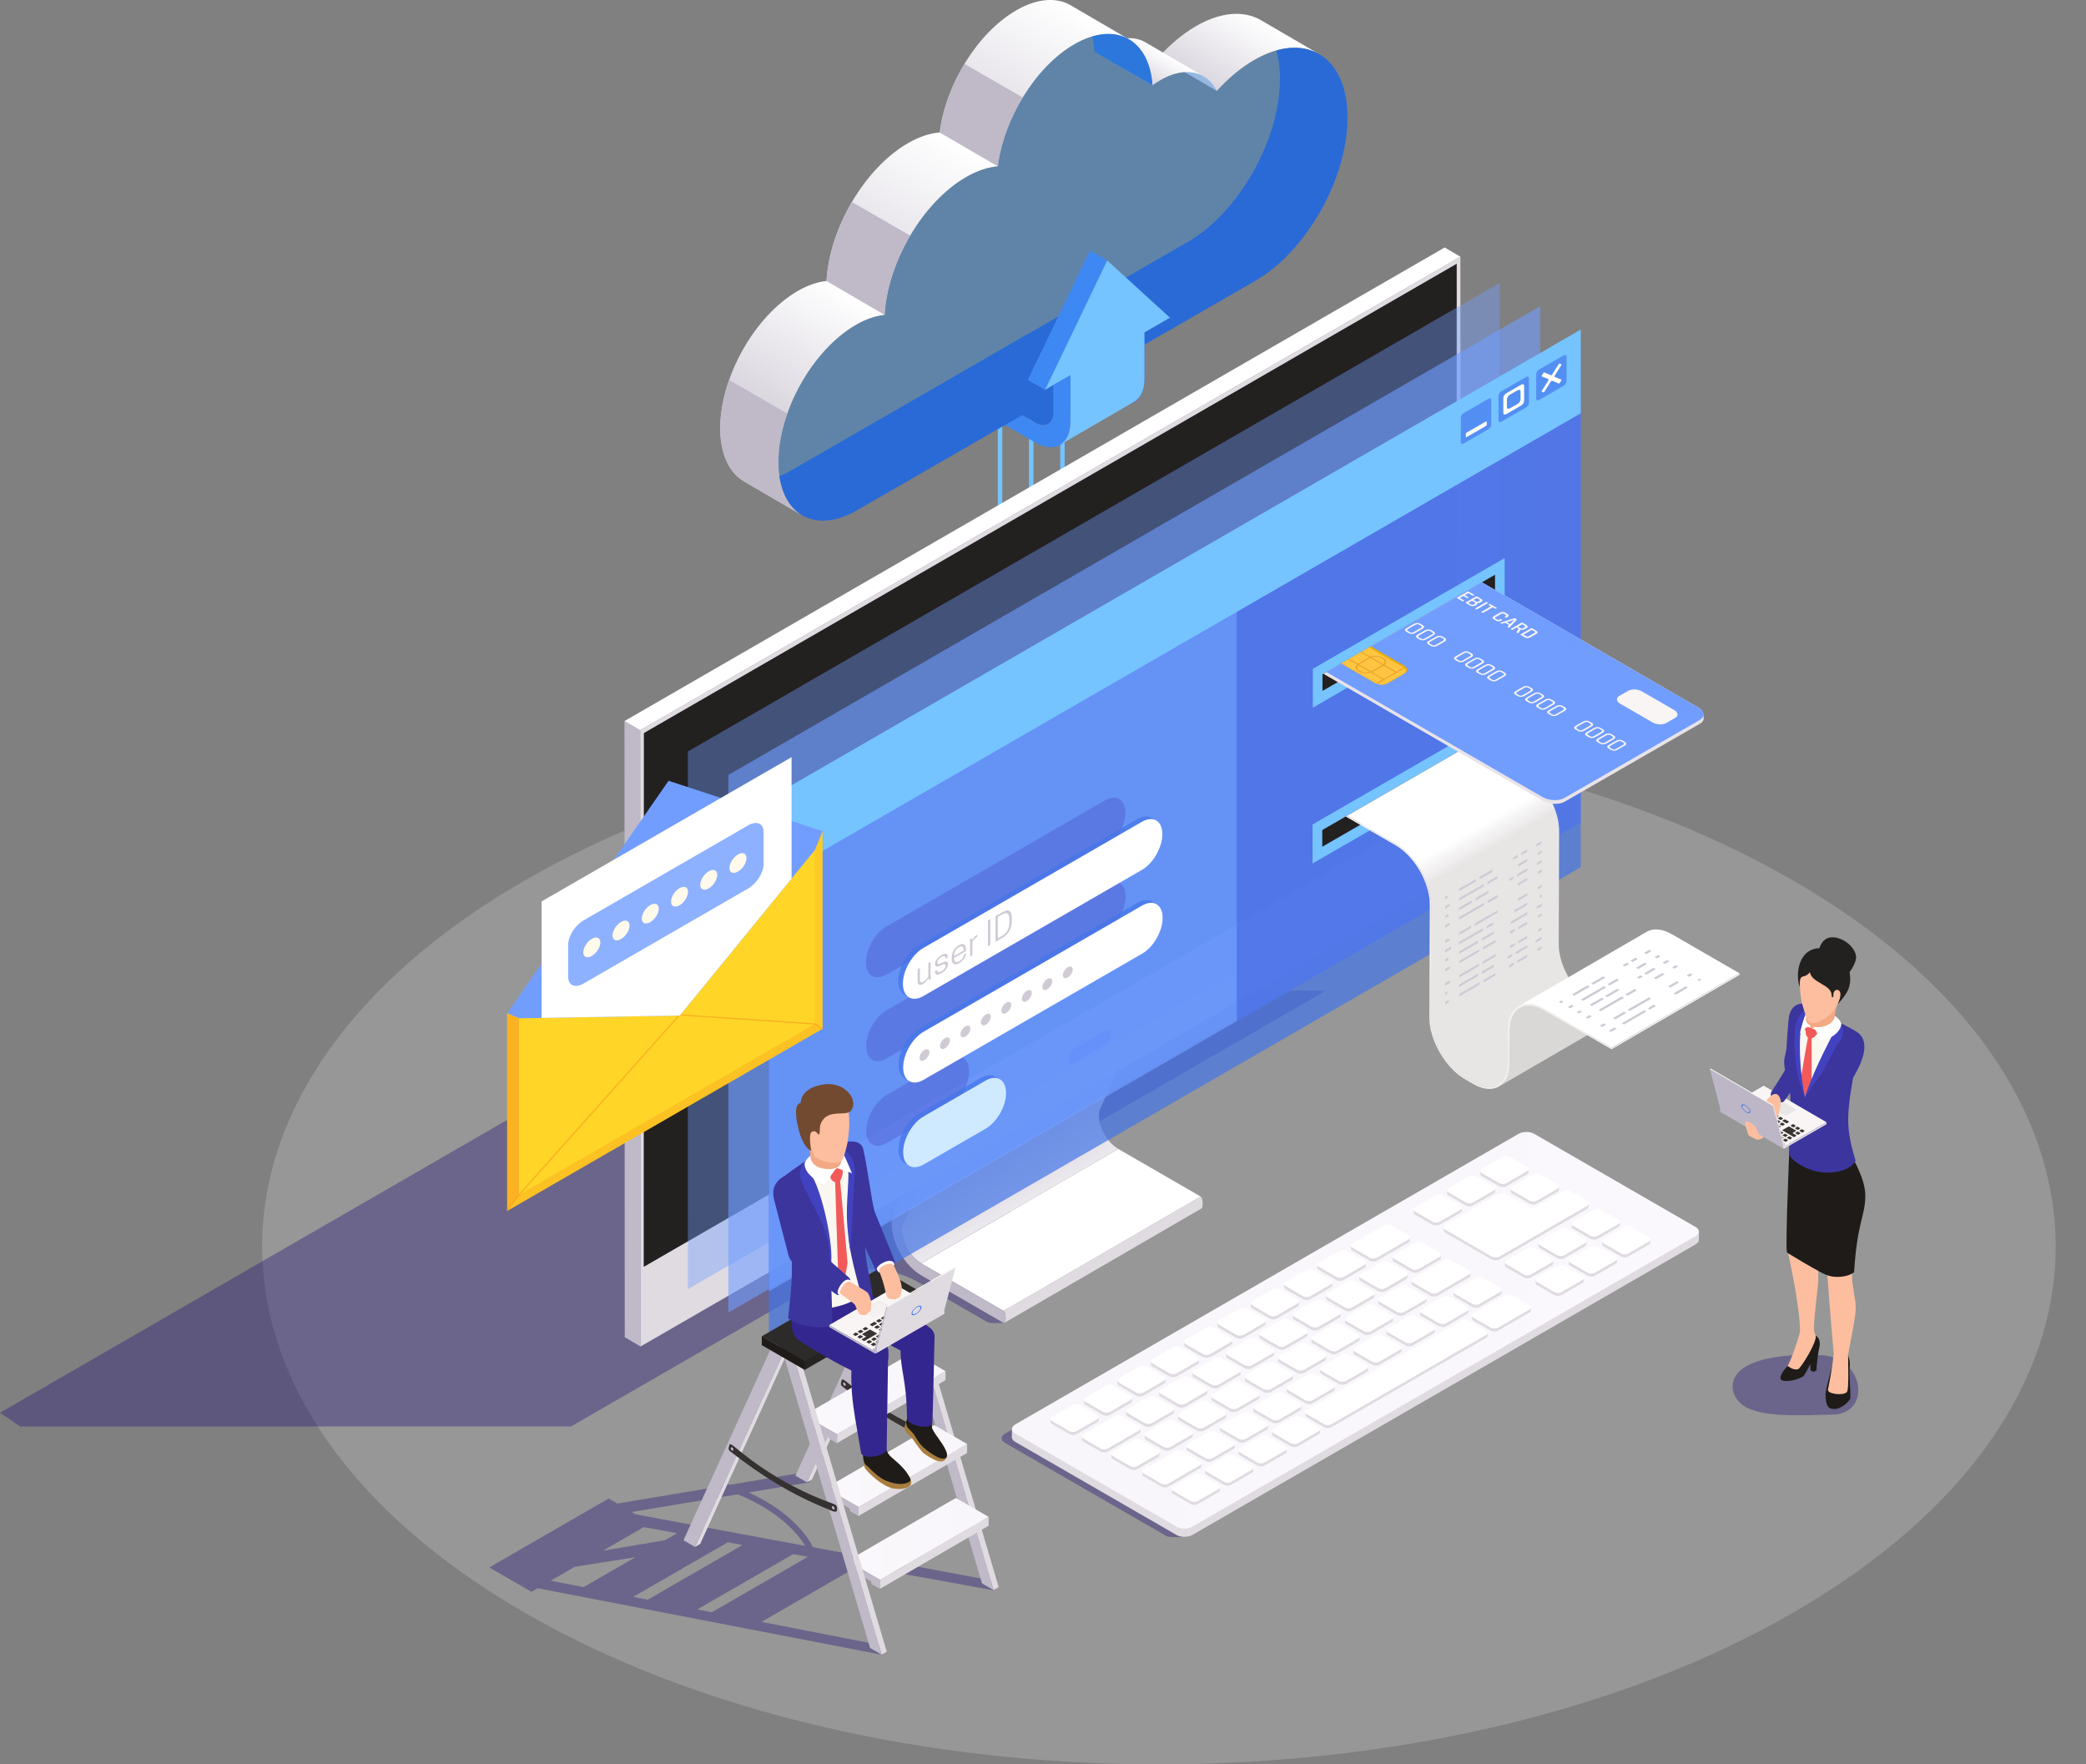 <?xml version="1.0" encoding="UTF-8"?>
<svg xmlns="http://www.w3.org/2000/svg" xmlns:xlink="http://www.w3.org/1999/xlink" viewBox="0 0 298.97 252.86">
  <rect x="0" y="0" width="298.97" height="252.86" fill="#808080" stroke="none"/>
  <defs>
    <style>
      .cls-1 {
        fill: none;
      }

      .cls-2 {
        fill: #3c359e;
      }

      .cls-3 {
        fill: #308ae5;
      }

      .cls-3, .cls-4, .cls-5 {
        mix-blend-mode: screen;
      }

      .cls-3, .cls-6, .cls-7, .cls-8, .cls-9 {
        opacity: .4;
      }

      .cls-4, .cls-10 {
        fill: #1e1b19;
      }

      .cls-11 {
        fill: #232020;
      }

      .cls-12 {
        fill: #4364dd;
      }

      .cls-12, .cls-13, .cls-7, .cls-8 {
        mix-blend-mode: multiply;
      }

      .cls-12, .cls-14, .cls-15 {
        opacity: .6;
      }

      .cls-16 {
        opacity: .2;
      }

      .cls-16, .cls-6, .cls-17 {
        fill: #f9a320;
      }

      .cls-18, .cls-9, .cls-15, .cls-19, .cls-20 {
        fill: #719dff;
      }

      .cls-21 {
        fill: #a87d3d;
      }

      .cls-22 {
        fill: #dad7d7;
      }

      .cls-17, .cls-5, .cls-19, .cls-23 {
        opacity: .7;
      }

      .cls-24 {
        fill: #373431;
      }

      .cls-25 {
        fill: #724a2f;
      }

      .cls-13, .cls-26 {
        fill: #cfcad4;
      }

      .cls-27 {
        fill: #33268e;
      }

      .cls-7 {
        fill: #4c53c9;
      }

      .cls-28 {
        fill: #f8f5f4;
      }

      .cls-29 {
        fill: #2d2b29;
      }

      .cls-30 {
        fill: #c0b9c8;
      }

      .cls-31 {
        opacity: .18;
      }

      .cls-31, .cls-32 {
        fill: #fff;
      }

      .cls-33 {
        fill: #ffc440;
      }

      .cls-34 {
        fill: #e5ac0a;
      }

      .cls-35 {
        fill: url(#_Áåçûìÿííûé_ãðàäèåíò_5);
      }

      .cls-36 {
        fill: #f25a5a;
      }

      .cls-37 {
        fill: #75c3ff;
      }

      .cls-38 {
        fill: url(#_Áåçûìÿííûé_ãðàäèåíò_913-5);
      }

      .cls-39 {
        fill: url(#_Áåçûìÿííûé_ãðàäèåíò_913-3);
      }

      .cls-40 {
        fill: url(#_Áåçûìÿííûé_ãðàäèåíò_913-4);
      }

      .cls-41 {
        fill: url(#_Áåçûìÿííûé_ãðàäèåíò_913-2);
      }

      .cls-42 {
        fill: url(#_Áåçûìÿííûé_ãðàäèåíò_813-3);
      }

      .cls-43 {
        fill: url(#_Áåçûìÿííûé_ãðàäèåíò_813-2);
      }

      .cls-44 {
        fill: url(#_Áåçûìÿííûé_ãðàäèåíò_810-2);
      }

      .cls-45 {
        isolation: isolate;
      }

      .cls-46 {
        fill: #e8e3e9;
      }

      .cls-47 {
        fill: url(#_Áåçûìÿííûé_ãðàäèåíò_904);
      }

      .cls-48 {
        fill: url(#_Áåçûìÿííûé_ãðàäèåíò_913);
      }

      .cls-49 {
        fill: url(#_Áåçûìÿííûé_ãðàäèåíò_810);
      }

      .cls-50 {
        fill: url(#_Áåçûìÿííûé_ãðàäèåíò_814);
      }

      .cls-51 {
        fill: url(#_Áåçûìÿííûé_ãðàäèåíò_813);
      }

      .cls-52 {
        clip-path: url(#clippath-1);
      }

      .cls-53 {
        clip-path: url(#clippath-2);
      }

      .cls-54 {
        fill: #d88c1d;
      }

      .cls-55, .cls-23 {
        fill: #4579ee;
      }

      .cls-8 {
        fill: #281a7a;
      }

      .cls-5 {
        fill: #4376e8;
      }

      .cls-56 {
        fill: #f9f7ef;
      }

      .cls-57 {
        fill: #bdb6c6;
      }

      .cls-58 {
        fill: #353131;
      }

      .cls-59 {
        fill: #fcbe9f;
      }

      .cls-60 {
        opacity: .3;
      }

      .cls-60, .cls-61 {
        fill: #e9e6e6;
      }

      .cls-62 {
        fill: #262423;
      }

      .cls-63 {
        fill: #ffd527;
      }

      .cls-64 {
        fill: #fffff7;
      }

      .cls-65 {
        fill: #cfe9ff;
      }

      .cls-66 {
        fill: #f3f0f0;
      }

      .cls-67 {
        fill: #296ad6;
      }

      .cls-68 {
        fill: #3e88f4;
      }

      .cls-69 {
        fill: #fffaeb;
      }

      .cls-70 {
        fill: #4242c1;
      }

      .cls-71 {
        fill: #b0b5b0;
      }

      .cls-72 {
        fill: #5917ff;
      }

      .cls-73 {
        fill: #f3a984;
      }

      .cls-74 {
        clip-path: url(#clippath);
      }

      .cls-20 {
        opacity: .8;
      }

      .cls-75 {
        fill: #e0dbe1;
      }
    </style>
    <linearGradient id="_Áåçûìÿííûé_ãðàäèåíò_814" data-name="Áåçûìÿííûé ãðàäèåíò 814" x1="148.03" y1="160.93" x2="152.51" y2="168.69" gradientUnits="userSpaceOnUse">
      <stop offset="0" stop-color="#cfcad5"/>
      <stop offset="1" stop-color="#eae7ed"/>
    </linearGradient>
    <linearGradient id="_Áåçûìÿííûé_ãðàäèåíò_810" data-name="Áåçûìÿííûé ãðàäèåíò 810" x1="165.5" y1="140.92" x2="136.02" y2="140.92" gradientUnits="userSpaceOnUse">
      <stop offset="0" stop-color="#e0dbe1"/>
      <stop offset="1" stop-color="#e0dbe1"/>
    </linearGradient>
    <linearGradient id="_Áåçûìÿííûé_ãðàäèåíò_810-2" data-name="Áåçûìÿííûé ãðàäèåíò 810" x1="172.2" y1="198.38" x2="167.99" y2="198.38" xlink:href="#_Áåçûìÿííûé_ãðàäèåíò_810"/>
    <linearGradient id="_Áåçûìÿííûé_ãðàäèåíò_5" data-name="Áåçûìÿííûé ãðàäèåíò 5" x1="145.03" y1="190.65" x2="243.48" y2="190.65" gradientUnits="userSpaceOnUse">
      <stop offset="0" stop-color="#f8f6fa"/>
      <stop offset="1" stop-color="#faf8fc"/>
    </linearGradient>
    <clipPath id="clippath">
      <polygon class="cls-1" points="189.51 118.96 215.28 104.08 298.97 162.76 256.54 190.68 205.31 182.23 189.51 121.35 189.51 118.96"/>
    </clipPath>
    <linearGradient id="_Áåçûìÿííûé_ãðàäèåíò_904" data-name="Áåçûìÿííûé ãðàäèåíò 904" x1="205.73" y1="117.71" x2="209.43" y2="124.12" gradientUnits="userSpaceOnUse">
      <stop offset=".5" stop-color="#fff"/>
      <stop offset="1" stop-color="#e8e5e5"/>
    </linearGradient>
    <clipPath id="clippath-1">
      <polygon class="cls-1" points="189.54 96.64 215.2 81.83 250.51 104.62 224.85 119.44 189.54 99.02 189.54 96.64"/>
    </clipPath>
    <linearGradient id="_Áåçûìÿííûé_ãðàäèåíò_813" data-name="Áåçûìÿííûé ãðàäèåíò 813" x1="81.92" y1="199.67" x2="102.17" y2="199.67" gradientTransform="translate(217.44) rotate(-180) scale(1 -1)" gradientUnits="userSpaceOnUse">
      <stop offset="0" stop-color="#f8f6fa"/>
      <stop offset="1" stop-color="#fbf8fc"/>
    </linearGradient>
    <linearGradient id="_Áåçûìÿííûé_ãðàäèåíò_813-2" data-name="Áåçûìÿííûé ãðàäèåíò 813" x1="78.83" y1="210.11" x2="99.09" y2="210.11" xlink:href="#_Áåçûìÿííûé_ãðàäèåíò_813"/>
    <linearGradient id="_Áåçûìÿííûé_ãðàäèåíò_813-3" data-name="Áåçûìÿííûé ãðàäèåíò 813" x1="75.75" y1="220.55" x2="96" y2="220.55" xlink:href="#_Áåçûìÿííûé_ãðàäèåíò_813"/>
    <linearGradient id="_Áåçûìÿííûé_ãðàäèåíò_913" data-name="Áåçûìÿííûé ãðàäèåíò 913" x1="214.37" y1="2.79" x2="208.4" y2="13.13" gradientTransform="translate(-33.81)" gradientUnits="userSpaceOnUse">
      <stop offset="0" stop-color="#fff"/>
      <stop offset="1" stop-color="#dad6df"/>
    </linearGradient>
    <linearGradient id="_Áåçûìÿííûé_ãðàäèåíò_913-2" data-name="Áåçûìÿííûé ãðàäèåíò 913" x1="199.7" y1="7.06" x2="197.28" y2="11.24" xlink:href="#_Áåçûìÿííûé_ãðàäèåíò_913"/>
    <linearGradient id="_Áåçûìÿííûé_ãðàäèåíò_913-3" data-name="Áåçûìÿííûé ãðàäèåíò 913" x1="187.55" y1=".92" x2="174.95" y2="22.75" xlink:href="#_Áåçûìÿííûé_ãðàäèåíò_913"/>
    <linearGradient id="_Áåçûìÿííûé_ãðàäèåíò_913-4" data-name="Áåçûìÿííûé ãðàäèåíò 913" x1="170.12" y1="19.91" x2="156.82" y2="42.94" xlink:href="#_Áåçûìÿííûé_ãðàäèåíò_913"/>
    <linearGradient id="_Áåçûìÿííûé_ãðàäèåíò_913-5" data-name="Áåçûìÿííûé ãðàäèåíò 913" x1="155.88" y1="42.35" x2="146.02" y2="59.44" xlink:href="#_Áåçûìÿííûé_ãðàäèåíò_913"/>
    <clipPath id="clippath-2">
      <polygon class="cls-1" points="72.69 145.23 74.39 145.94 97.43 145.54 116.81 121.8 117.89 119.13 119.59 82.89 71.48 108.26 72.69 145.23"/>
    </clipPath>
  </defs>
  <g class="cls-45">
    <g id="Layer_1">
      <g>
        <path id="_x33_" class="cls-31" d="M256.98,126.18c-50.19-28.98-131.58-28.98-181.77,0-50.19,28.98-50.19,75.97,0,104.95,50.19,28.98,131.58,28.98,181.77,0,50.19-28.98,50.19-75.97,0-104.95Z"/>
        <g>
          <g>
            <path class="cls-37" d="M152.27,49.44c-.18,0-.32.14-.32.32v44.23c0,.18.14.32.32.32s.32-.14.32-.32v-44.23c0-.18-.14-.32-.32-.32Z"/>
            <path class="cls-37" d="M147.8,52.02c-.18,0-.32.14-.32.32v44.23c0,.18.14.32.32.32s.32-.14.32-.32v-44.23c0-.18-.14-.32-.32-.32Z"/>
            <path class="cls-37" d="M143.33,54.6c-.18,0-.32.14-.32.32v44.23c0,.18.14.32.32.32s.32-.14.32-.32v-44.23c0-.18-.14-.32-.32-.32Z"/>
          </g>
          <path class="cls-8" d="M142.39,227.92l.22-1.32-26.09-4.86c-.73-1.46-3.05-5.03-9.22-7.85l8.75-1.46-.57-1.46-10.89,1.82c-.45-.16-.91-.31-1.39-.46l-.23.73-14.49,2.42-1.24-.72-17.12,9.88,6.05,3.49.89-.51,49.31,9.53-.24-1.39-16.98-3.32,13.9-8.03,19.35,3.5ZM105.74,214.16c5.99,2.45,8.64,5.7,9.67,7.39l-24.28-4.52-.59-.34,15.2-2.53ZM92.25,218.86l4.8.87-1.74,1.01-8.9,1.5,5.85-3.38ZM104.3,221.04l2.12.38-13.59,7.85-2.08-.41,13.55-7.82ZM82.4,224.54l8.67-1.37-7.44,4.29-4.71-.92,3.47-2ZM102.03,231.06l-2.08-.41,13.73-7.92,2.12.38-13.77,7.95Z"/>
          <path class="cls-8" d="M190.04,141.97l-85.41.09L0,202.47l2.89,1.96h78.96l37.52-21.66,2.09-.49c3.47-.81,7.12-.27,10.2,1.51l9.74,5.62c.23.13.49.2.76.2h1.75l3.37-8.52-3.95-12.16,46.7-26.96Z"/>
          <path class="cls-8" d="M170.57,220.07c-.22.13-.45.19-.7.2-.74.03-2.34.08-2.72-.14l-23.13-13.35c-.62-.36-.62-.94,0-1.3l72.14-41.65c1.05-.6,2.76-.6,3.81,0l23.13,13.35c.6.35-67.3,39.85-72.52,42.89Z"/>
          <g>
            <g class="cls-45">
              <polygon class="cls-32" points="160.27 164.66 132.02 181.06 143.84 187.88 172.08 171.48 160.27 164.66"/>
              <path class="cls-75" d="M172.24,171.69c-.03-.06-.05-.11-.09-.15-.02-.03-.05-.05-.07-.06l-28.24,16.4s.05.04.07.06c.03.04.06.09.09.15.19.44.18,1.37-.04,1.49l28.24-16.39c.22-.13.23-1.05.04-1.49Z"/>
              <path class="cls-50" d="M157.98,161.94c-.53-1.19-.63-2.34-.26-3.12l7.68-16.99-28.24,16.39-7.68,16.99c-.37.78-.27,1.93.25,3.11.29.65.65,1.22,1.08,1.71.37.42.78.76,1.22,1.02l28.24-16.4c-.44-.25-.85-.6-1.22-1.02-.43-.49-.79-1.06-1.07-1.7Z"/>
              <path class="cls-30" d="M143.84,187.88l-11.81-6.82c-.95-.55-1.77-1.54-2.29-2.72-.52-1.18-.63-2.33-.26-3.12l7.68-16.99.05-.3.05-16.54c0-.48-.31-1.03-.74-1.27-.4-.23-.71-.05-.71.44l-.05,16.39-7.65,16.85c-.53,1.21-.38,3,.41,4.79.76,1.77,2.08,3.35,3.5,4.18l11.81,6.82c.4.23.4-1.47,0-1.7Z"/>
              <path class="cls-49" d="M165.37,124.42c-.07-.15-.16-.3-.27-.43-.1-.11-.21-.21-.34-.28-.2-.11-.37-.13-.5-.05l-28.24,16.4c.13-.07.31-.06.5.05.12.07.24.17.34.28.11.13.2.27.27.43.08.18.13.38.13.57l-.05,16.54-.05.3,28.24-16.39.05-.3.05-16.54c0-.19-.05-.38-.13-.57Z"/>
            </g>
            <g id="_x31_">
              <polygon class="cls-30" points="91.8 192.97 89.54 191.65 89.5 103.34 91.76 104.65 91.8 192.97"/>
              <polygon class="cls-32" points="91.76 104.65 89.5 103.34 207.05 35.47 209.31 36.79 91.76 104.65"/>
              <polygon class="cls-75" points="209.31 36.79 209.35 125.1 91.8 192.97 91.76 104.65 209.31 36.79"/>
              <polygon class="cls-11" points="92.28 105.06 208.78 37.8 208.76 114.3 92.26 181.56 92.28 105.06"/>
            </g>
            <path class="cls-72" d="M158.25,149.86l-4.14,2.39c-.57.33-1.03.13-1.03-.44s.46-1.3,1.03-1.63l4.14-2.39c.57-.33,1.03-.13,1.03.44s-.46,1.3-1.03,1.63Z"/>
          </g>
          <g>
            <path class="cls-44" d="M145.03,204.76v1.23c0,.24.15.47.47.65l23.13,13.35c.62.36,1.63.36,2.25,0l72.14-41.65c.31-.18.47-.42.47-.65v-1.19l-98.45,28.26Z"/>
            <g>
              <path class="cls-35" d="M243.02,177.15l-72.14,41.65c-.62.36-1.63.36-2.25,0l-23.13-13.35c-.62-.36-.62-.94,0-1.3l72.14-41.65c.62-.36,1.63-.36,2.25,0l23.13,13.35c.62.36.62.94,0,1.3Z"/>
              <path class="cls-75" d="M207.39,170.97s0-.07,0-.1c0-.03,0-.07,0-.1-.03-.13.03-.26.2-.35l2.96-1.71c.29-.17.75-.17,1.04,0l2.49,1.44c.17.1.23.23.2.35,0,.03,0,.07,0,.1,0,.03,0,.07,0,.1.03.13-.03.26-.2.35l-2.96,1.71c-.29.17-.75.17-1.04,0l-2.49-1.44c-.17-.1-.23-.23-.2-.35ZM212.38,168.56l2.49,1.44c.29.17.75.17,1.04,0l2.96-1.71c.17-.1.23-.23.2-.35,0-.03,0-.07,0-.1,0-.03,0-.07,0-.1.03-.13-.03-.26-.2-.35l-2.49-1.44c-.29-.17-.75-.17-1.04,0l-2.96,1.71c-.17.1-.23.23-.2.35,0,.03,0,.07,0,.1,0,.03,0,.07,0,.1-.03.13.03.26.2.35ZM202.81,174.08l2.49,1.44c.29.17.75.17,1.04,0l2.96-1.71c.17-.1.23-.23.2-.35,0-.03,0-.07,0-.1,0-.03,0-.07,0-.1.03-.13-.03-.26-.2-.35l-2.49-1.44c-.29-.17-.75-.17-1.04,0l-2.96,1.71c-.17.1-.23.23-.2.35,0,.03,0,.07,0,.1,0,.03,0,.07,0,.1-.03.13.03.26.2.35ZM164.25,206.35l2.49,1.44c.29.17.75.17,1.04,0l2.96-1.71c.17-.1.23-.23.2-.35,0-.03,0-.07,0-.1,0-.03,0-.07,0-.1.03-.13-.03-.26-.2-.35l-2.49-1.44c-.29-.17-.75-.17-1.04,0l-2.96,1.71c-.17.1-.23.23-.2.35,0,.03,0,.07,0,.1,0,.03,0,.07,0,.1-.03.13.03.26.2.35ZM174.69,190.29l2.49,1.44c.29.17.75.17,1.04,0l2.96-1.71c.17-.1.23-.23.2-.35,0-.03,0-.07,0-.1,0-.03,0-.07,0-.1.03-.13-.03-.26-.2-.35l-2.49-1.44c-.29-.17-.75-.17-1.04,0l-2.96,1.71c-.17.1-.23.23-.2.35,0,.03,0,.07,0,.1,0,.03,0,.07,0,.1-.03.13.03.26.2.35ZM184.26,184.76l2.49,1.44c.29.17.75.17,1.04,0l2.96-1.71c.17-.1.23-.23.2-.35,0-.03,0-.07,0-.1,0-.03,0-.07,0-.1.03-.13-.03-.26-.2-.35l-2.49-1.44c-.29-.17-.75-.17-1.04,0l-2.96,1.71c-.17.1-.23.23-.2.35,0,.03,0,.07,0,.1,0,.03,0,.07,0,.1-.03.13.03.26.2.35ZM193.83,179.24l2.49,1.44c.29.17.75.17,1.04,0l4.5-2.6c.17-.1.23-.23.2-.35,0-.03,0-.07,0-.1,0-.03,0-.07,0-.1.03-.13-.03-.26-.2-.35l-2.49-1.44c-.29-.17-.75-.17-1.04,0l-4.5,2.6c-.17.1-.23.23-.2.35,0,.03,0,.07,0,.1,0,.03,0,.07,0,.1-.03.13.03.26.2.35ZM189.04,182l2.49,1.44c.29.17.75.17,1.04,0l2.96-1.71c.17-.1.23-.23.2-.35,0-.03,0-.07,0-.1,0-.03,0-.07,0-.1.03-.13-.03-.26-.2-.35l-2.49-1.44c-.29-.17-.75-.17-1.04,0l-2.96,1.71c-.17.1-.23.23-.2.35,0,.03,0,.07,0,.1,0,.03,0,.07,0,.1-.03.13.03.26.2.35ZM179.48,187.52l2.49,1.44c.29.17.75.17,1.04,0l2.96-1.71c.17-.1.23-.23.2-.35,0-.03,0-.07,0-.1,0-.03,0-.07,0-.1.03-.13-.03-.26-.2-.35l-2.49-1.44c-.29-.17-.75-.17-1.04,0l-2.96,1.71c-.17.1-.23.23-.2.35,0,.03,0,.07,0,.1,0,.03,0,.07,0,.1-.03.13.03.26.2.35ZM199.82,180.85l2.49,1.44c.29.17.75.17,1.04,0l2.96-1.71c.17-.1.23-.23.2-.35,0-.03,0-.07,0-.1,0-.03,0-.07,0-.1.03-.13-.03-.26-.2-.35l-2.49-1.44c-.29-.17-.75-.17-1.04,0l-2.96,1.71c-.17.1-.23.23-.2.35,0,.03,0,.07,0,.1,0,.03,0,.07,0,.1-.03.13.03.26.2.35ZM161.56,202.94l2.49,1.44c.29.17.75.17,1.04,0l2.96-1.71c.17-.1.23-.23.2-.35,0-.03,0-.07,0-.1,0-.03,0-.07,0-.1.03-.13-.03-.26-.2-.35l-2.49-1.44c-.29-.17-.75-.17-1.04,0l-2.96,1.71c-.17.1-.23.23-.2.35,0,.03,0,.07,0,.1,0,.03,0,.07,0,.1-.03.13.03.26.2.35ZM195.04,183.61l2.49,1.44c.29.17.75.17,1.04,0l2.96-1.71c.17-.1.23-.23.2-.35,0-.03,0-.07,0-.1,0-.03,0-.07,0-.1.03-.13-.03-.26-.2-.35l-2.49-1.44c-.29-.17-.75-.17-1.04,0l-2.96,1.71c-.17.1-.23.23-.2.35,0,.03,0,.07,0,.1,0,.03,0,.07,0,.1-.03.13.03.26.2.35ZM190.26,186.37l2.49,1.44c.29.17.75.17,1.04,0l2.96-1.71c.17-.1.23-.23.2-.35,0-.03,0-.07,0-.1,0-.03,0-.07,0-.1.03-.13-.03-.26-.2-.35l-2.49-1.44c-.29-.17-.75-.17-1.04,0l-2.96,1.71c-.17.1-.23.23-.2.35,0,.03,0,.07,0,.1,0,.03,0,.07,0,.1-.03.13.03.26.2.35ZM185.47,189.13l2.49,1.44c.29.17.75.17,1.04,0l2.96-1.71c.17-.1.23-.23.2-.35,0-.03,0-.07,0-.1,0-.03,0-.07,0-.1.03-.13-.03-.26-.2-.35l-2.49-1.44c-.29-.17-.75-.17-1.04,0l-2.96,1.71c-.17.1-.23.23-.2.35,0,.03,0,.07,0,.1,0,.03,0,.07,0,.1-.03.13.03.26.2.35ZM166.34,200.18l2.49,1.44c.29.17.75.17,1.04,0l2.96-1.71c.17-.1.23-.23.2-.35,0-.03,0-.07,0-.1,0-.03,0-.07,0-.1.03-.13-.03-.26-.2-.35l-2.49-1.44c-.29-.17-.75-.17-1.04,0l-2.96,1.71c-.17.1-.23.23-.2.35,0,.03,0,.07,0,.1,0,.03,0,.07,0,.1-.03.13.03.26.2.35ZM171.12,197.42l2.49,1.44c.29.17.75.17,1.04,0l2.96-1.71c.17-.1.23-.23.2-.35,0-.03,0-.07,0-.1,0-.03,0-.07,0-.1.03-.13-.03-.26-.2-.35-3.67-2.12-2.43-2.08-6.5.27-.17.1-.23.23-.2.35,0,.03,0,.07,0,.1,0,.03,0,.07,0,.1-.03.13.03.26.2.35ZM175.91,194.65l2.49,1.44c.29.17.75.17,1.04,0l2.96-1.71c.17-.1.23-.23.2-.35,0-.03,0-.07,0-.1,0-.03,0-.07,0-.1.03-.13-.03-.26-.2-.35l-2.49-1.44c-.29-.17-.75-.17-1.04,0l-2.96,1.71c-.17.1-.23.23-.2.35,0,.03,0,.07,0,.1,0,.03,0,.07,0,.1-.03.13.03.26.2.35ZM180.69,191.89c2.45,1.41,2.87,1.82,3.53,1.44l2.96-1.71c.17-.1.23-.23.2-.35,0-.03,0-.07,0-.1,0-.03,0-.07,0-.1.03-.13-.03-.26-.2-.35l-2.49-1.44c-.29-.17-.75-.17-1.04,0l-2.96,1.71c-.17.1-.23.23-.2.35,0,.03,0,.07,0,.1,0,.03,0,.07,0,.1-.03.13.03.26.2.35ZM172.16,210.09s0-.07,0-.1c0-.03,0-.07,0-.1.03-.13-.03-.26-.2-.35l-2.49-1.44c-.29-.17-.75-.17-1.04,0l-4.5,2.6c-.17.1-.23.23-.2.35,0,.03,0,.07,0,.1,0,.03,0,.07,0,.1-.03.13.03.26.2.35l2.49,1.44c.29.17.75.17,1.04,0l4.5-2.6c.17-.1.23-.23.2-.35ZM166.17,208.49s0-.07,0-.1c0-.03,0-.07,0-.1.03-.13-.03-.26-.2-.35l-2.49-1.44c-.29-.17-.75-.17-1.04,0l-2.96,1.71c-.17.1-.23.23-.2.35,0,.03,0,.07,0,.1,0,.03,0,.07,0,.1-.03.13.03.26.2.35l2.49,1.44c.29.17.75.17,1.04,0l2.96-1.71c.17-.1.23-.23.2-.35ZM169.91,193.05c3.59,2.07,2.35,2.12,6.5-.27.17-.1.23-.23.2-.35,0-.03,0-.07,0-.1,0-.03,0-.07,0-.1.03-.13-.03-.26-.2-.35l-2.49-1.44c-.29-.17-.75-.17-1.04,0l-2.96,1.71c-.17.1-.23.23-.2.35,0,.03,0,.07,0,.1,0,.03,0,.07,0,.1-.03.13.03.26.2.35ZM222.6,181.02s0-.07,0-.1c0-.03,0-.07,0-.1.03-.13-.03-.26-.2-.35l-2.49-1.44c-.29-.17-.75-.17-1.04,0l-2.96,1.71c-.17.1-.23.23-.2.35,0,.03,0,.07,0,.1,0,.03,0,.07,0,.1-.03.13.03.26.2.35l2.49,1.44c.29.17.75.17,1.04,0l2.96-1.71c.17-.1.23-.23.2-.35ZM163.47,205.08s0-.07,0-.1c0-.03,0-.07,0-.1.03-.13-.03-.26-.2-.35l-2.49-1.44c-.29-.17-.75-.17-1.04,0l-4.5,2.6c-.17.1-.23.23-.2.35,0,.03,0,.07,0,.1,0,.03,0,.07,0,.1-.03.13.03.26.2.35l2.49,1.44c.29.17.75.17,1.04,0l4.5-2.6c.17-.1.23-.23.2-.35ZM165.13,195.81l2.49,1.44c.29.17.75.17,1.04,0l2.96-1.71c.17-.1.23-.23.2-.35,0-.03,0-.07,0-.1,0-.03,0-.07,0-.1.03-.13-.03-.26-.2-.35l-2.49-1.44c-.29-.17-.75-.17-1.04,0l-2.96,1.71c-.17.1-.23.23-.2.35,0,.03,0,.07,0,.1,0,.03,0,.07,0,.1-.03.13.03.26.2.35ZM160.35,198.57l2.49,1.44c.29.17.75.17,1.04,0l2.96-1.71c.17-.1.23-.23.2-.35,0-.03,0-.07,0-.1,0-.03,0-.07,0-.1.03-.13-.03-.26-.2-.35l-2.49-1.44c-.29-.17-.75-.17-1.04,0l-2.96,1.71c-.17.1-.23.23-.2.35,0,.03,0,.07,0,.1,0,.03,0,.07,0,.1-.03.13.03.26.2.35ZM157.47,203.47s0-.07,0-.1c0-.03,0-.07,0-.1.03-.13-.03-.26-.2-.35l-2.49-1.44c-.29-.17-.75-.17-1.04,0l-2.96,1.71c-.17.1-.23.23-.2.35,0,.03,0,.07,0,.1,0,.03,0,.07,0,.1-.03.13.03.26.2.35l2.49,1.44c.29.17.75.17,1.04,0l2.96-1.71c.17-.1.23-.23.2-.35ZM155.56,201.33l2.49,1.44c.29.17.75.17,1.04,0l2.96-1.71c.17-.1.23-.23.2-.35,0-.03,0-.07,0-.1,0-.03,0-.07,0-.1.03-.13-.03-.26-.2-.35l-2.49-1.44c-.29-.17-.75-.17-1.04,0l-2.96,1.71c-.17.1-.23.23-.2.35,0,.03,0,.07,0,.1,0,.03,0,.07,0,.1-.03.13.03.26.2.35ZM236.53,177.82c.03-.13-.03-.26-.2-.35l-2.49-1.44c-.29-.17-.75-.17-1.04,0l-2.96,1.71c-.17.1-.23.23-.2.35,0,.03,0,.07,0,.1,0,.03,0,.07,0,.1-.03.13.03.26.2.35l2.49,1.44c.29.17.75.17,1.04,0l2.96-1.71c.17-.1.23-.23.2-.35,0-.03,0-.07,0-.1,0-.03,0-.07,0-.1ZM219.26,173.2l-3.28-1.89c-.36-.21-.94-.21-1.3,0l-7.51,4.33c-.2.12-.28.27-.25.42,0,.03,0,.07,0,.1,0,.03,0,.07,0,.1-.03.15.05.31.25.42l6.54,3.78c.36.21.94.21,1.3,0l12.45-7.19c.2-.12.28-.27.25-.42,0-.03,0-.07,0-.1,0-.03,0-.07,0-.1.03-.15-.05-.31-.25-.42l-2.44-1.41c-.24-.14-.62-.14-.86,0l-4.18,2.38c-.2.12-.53.11-.73,0ZM215.01,184.69l-2.49-1.44c-.29-.17-.75-.17-1.04,0l-2.96,1.71c-.17.1-.23.23-.2.35,0,.03,0,.07,0,.1,0,.03,0,.07,0,.1-.03.13.03.26.2.35l2.49,1.44c.29.17.75.17,1.04,0l2.96-1.71c.17-.1.23-.23.2-.35,0-.03,0-.07,0-.1,0-.03,0-.07,0-.1.03-.13-.03-.26-.2-.35ZM227.18,177.7l-2.49-1.44c-.29-.17-.75-.17-1.04,0l-2.96,1.71c-.17.1-.23.23-.2.35,0,.03,0,.07,0,.1,0,.03,0,.07,0,.1-.03.13.03.26.2.35l2.49,1.44c.29.17.75.17,1.04,0l2.96-1.71c.17-.1.23-.23.2-.35,0-.03,0-.07,0-.1,0-.03,0-.07,0-.1.03-.13-.03-.26-.2-.35ZM205.44,190.21l-2.49-1.44c-.29-.17-.75-.17-1.04,0l-2.96,1.71c-.17.1-.23.23-.2.35,0,.03,0,.07,0,.1,0,.03,0,.07,0,.1-.03.13.03.26.2.35l2.49,1.44c.29.17.75.17,1.04,0l2.96-1.71c.17-.1.23-.23.2-.35,0-.03,0-.07,0-.1,0-.03,0-.07,0-.1.03-.13-.03-.26-.2-.35ZM225.27,175.56s0,.07,0,.1c0,.03,0,.07,0,.1-.03.13.03.26.2.35l2.49,1.44c.29.17.75.17,1.04,0l2.96-1.71c.17-.1.23-.23.2-.35,0-.03,0-.07,0-.1,0-.03,0-.07,0-.1.03-.13-.03-.26-.2-.35l-2.49-1.44c-.29-.17-.75-.17-1.04,0l-2.96,1.71c-.17.1-.23.23-.2.35ZM186.31,201.26l-2.49-1.44c-.29-.17-.75-.17-1.04,0l-2.96,1.71c-.17.1-.23.23-.2.35,0,.03,0,.07,0,.1,0,.03,0,.07,0,.1-.03.13.03.26.2.35l2.49,1.44c.29.17.75.17,1.04,0l2.96-1.71c.17-.1.23-.23.2-.35,0-.03,0-.07,0-.1,0-.03,0-.07,0-.1.03-.13-.03-.26-.2-.35ZM195.88,195.73l-2.49-1.44c-.29-.17-.75-.17-1.04,0l-2.96,1.71c-.17.1-.23.23-.2.35,0,.03,0,.07,0,.1,0,.03,0,.07,0,.1-.03.13.03.26.2.35l2.49,1.44c.29.17.75.17,1.04,0l2.96-1.71c.17-.1.23-.23.2-.35,0-.03,0-.07,0-.1,0-.03,0-.07,0-.1.03-.13-.03-.26-.2-.35ZM191.1,198.49l-2.49-1.44c-.29-.17-.75-.17-1.04,0l-2.96,1.71c-.17.1-.23.23-.2.35,0,.03,0,.07,0,.1,0,.03,0,.07,0,.1-.03.13.03.26.2.35l2.49,1.44c.29.17.75.17,1.04,0l2.96-1.71c.17-.1.23-.23.2-.35,0-.03,0-.07,0-.1,0-.03,0-.07,0-.1.03-.13-.03-.26-.2-.35ZM181.53,204.02l-2.49-1.44c-.29-.17-.75-.17-1.04,0l-2.96,1.71c-.17.1-.23.23-.2.35,0,.03,0,.07,0,.1,0,.03,0,.07,0,.1-.03.13.03.26.2.35l2.49,1.44c.29.17.75.17,1.04,0l2.96-1.71c.17-.1.23-.23.2-.35,0-.03,0-.07,0-.1,0-.03,0-.07,0-.1.03-.13-.03-.26-.2-.35ZM176.75,206.78l-2.49-1.44c-.29-.17-.75-.17-1.04,0l-2.96,1.71c-.17.1-.23.23-.2.35,0,.03,0,.07,0,.1,0,.03,0,.07,0,.1-.03.13.03.26.2.35l2.49,1.44c.29.17.75.17,1.04,0l2.96-1.71c.17-.1.23-.23.2-.35,0-.03,0-.07,0-.1,0-.03,0-.07,0-.1.03-.13-.03-.26-.2-.35ZM200.66,192.97l-2.49-1.44c-.29-.17-.75-.17-1.04,0l-2.96,1.71c-.17.1-.23.23-.2.35,0,.03,0,.07,0,.1,0,.03,0,.07,0,.1-.03.13.03.26.2.35l2.49,1.44c.29.17.75.17,1.04,0l2.96-1.71c.17-.1.23-.23.2-.35,0-.03,0-.07,0-.1,0-.03,0-.07,0-.1.03-.13-.03-.26-.2-.35ZM210.23,187.45l-2.49-1.44c-.29-.17-.75-.17-1.04,0l-2.96,1.71c-.17.1-.23.23-.2.35,0,.03,0,.07,0,.1,0,.03,0,.07,0,.1-.03.13.03.26.2.35l2.49,1.44c.29.17.75.17,1.04,0l2.96-1.71c.17-.1.23-.23.2-.35,0-.03,0-.07,0-.1,0-.03,0-.07,0-.1.03-.13-.03-.26-.2-.35ZM184.21,207.42l-2.49-1.44c-.29-.17-.75-.17-1.04,0l-2.96,1.71c-.17.1-.23.23-.2.35,0,.03,0,.07,0,.1,0,.03,0,.07,0,.1-.03.13.03.26.2.35l2.49,1.44c.29.17.75.17,1.04,0l2.96-1.71c.17-.1.23-.23.2-.35,0-.03,0-.07,0-.1,0-.03,0-.07,0-.1.03-.13-.03-.26-.2-.35ZM188.99,204.66l-2.49-1.44c-.29-.17-.75-.17-1.04,0l-2.96,1.71c-.17.1-.23.23-.2.35,0,.03,0,.07,0,.1,0,.03,0,.07,0,.1-.03.13.03.26.2.35l2.49,1.44c.29.17.75.17,1.04,0l2.96-1.71c.17-.1.23-.23.2-.35,0-.03,0-.07,0-.1,0-.03,0-.07,0-.1.03-.13-.03-.26-.2-.35ZM179.42,210.18l-2.49-1.44c-.29-.17-.75-.17-1.04,0l-2.96,1.71c-.17.1-.23.23-.2.35,0,.03,0,.07,0,.1,0,.03,0,.07,0,.1-.03.13.03.26.2.35l2.49,1.44c.29.17.75.17,1.04,0l2.96-1.71c.17-.1.23-.23.2-.35,0-.03,0-.07,0-.1,0-.03,0-.07,0-.1.03-.13-.03-.26-.2-.35ZM174.64,212.94l-2.49-1.44c-.29-.17-.75-.17-1.04,0l-2.96,1.71c-.17.1-.23.23-.2.35,0,.03,0,.07,0,.1,0,.03,0,.07,0,.1-.03.13.03.26.2.35l2.49,1.44c.29.17.75.17,1.04,0l2.96-1.71c.17-.1.23-.23.2-.35,0-.03,0-.07,0-.1,0-.03,0-.07,0-.1.03-.13-.03-.26-.2-.35ZM210.55,182.19l-2.49-1.44c-.29-.17-.75-.17-1.04,0l-4.5,2.6c-.17.1-.23.23-.2.35,0,.03,0,.07,0,.1,0,.03,0,.07,0,.1-.03.13.03.26.2.35l2.49,1.44c.29.17.75.17,1.04,0l4.5-2.6c.17-.1.23-.23.2-.35,0-.03,0-.07,0-.1,0-.03,0-.07,0-.1.03-.13-.03-.26-.2-.35ZM219.2,187.21l-2.49-1.44c-.29-.17-.75-.17-1.04,0l-4.5,2.6c-.17.1-.23.23-.2.35,0,.03,0,.07,0,.1,0,.03,0,.07,0,.1-.03.13.03.26.2.35l2.49,1.44c.29.17.75.17,1.04,0l4.5-2.6c.17-.1.23-.23.2-.35,0-.03,0-.07,0-.1,0-.03,0-.07,0-.1.03-.13-.03-.26-.2-.35ZM231.55,180.23l-2.49-1.44c-.29-.17-.75-.17-1.04,0l-2.96,1.71c-.17.1-.23.23-.2.35,0,.03,0,.07,0,.1,0,.03,0,.07,0,.1-.03.13.03.26.2.35l2.49,1.44c.29.17.75.17,1.04,0l2.96-1.71c.17-.1.23-.23.2-.35,0-.03,0-.07,0-.1,0-.03,0-.07,0-.1.03-.13-.03-.26-.2-.35ZM226.77,182.99l-2.49-1.44c-.29-.17-.75-.17-1.04,0l-2.96,1.71c-.17.1-.23.23-.2.35,0,.03,0,.07,0,.1,0,.03,0,.07,0,.1-.03.13.03.26.2.35l2.49,1.44c.29.17.75.17,1.04,0l2.96-1.71c.17-.1.23-.23.2-.35,0-.03,0-.07,0-.1,0-.03,0-.07,0-.1.03-.13-.03-.26-.2-.35ZM212.98,190.85l-2.49-1.44c-.29-.17-.75-.17-1.04,0l-22.15,12.79c-.17.1-.23.23-.2.35,0,.03,0,.07,0,.1,0,.03,0,.07,0,.1-.03.13.03.26.2.35l2.49,1.44c.29.17.75.17,1.04,0l22.15-12.79c.17-.1.23-.23.2-.35,0-.03,0-.07,0-.1,0-.03,0-.07,0-.1.03-.13-.03-.26-.2-.35ZM194.66,191.36l-2.49-1.44c-.29-.17-.75-.17-1.04,0l-2.96,1.71c-.17.1-.23.23-.2.35,0,.03,0,.07,0,.1,0,.03,0,.07,0,.1-.03.13.03.26.2.35l2.49,1.44c.29.17.75.17,1.04,0l2.96-1.71c.17-.1.23-.23.2-.35,0-.03,0-.07,0-.1,0-.03,0-.07,0-.1.03-.13-.03-.26-.2-.35ZM189.88,194.13l-2.49-1.44c-.29-.17-.75-.17-1.04,0l-2.96,1.71c-.17.1-.23.23-.2.35,0,.03,0,.07,0,.1,0,.03,0,.07,0,.1-.03.13.03.26.2.35l2.49,1.44c.29.17.75.17,1.04,0l2.96-1.71c.17-.1.23-.23.2-.35,0-.03,0-.07,0-.1,0-.03,0-.07,0-.1.03-.13-.03-.26-.2-.35ZM199.45,188.6l-2.49-1.44c-.29-.17-.75-.17-1.04,0l-2.96,1.71c-.17.1-.23.23-.2.35,0,.03,0,.07,0,.1,0,.03,0,.07,0,.1-.03.13.03.26.2.35l2.49,1.44c.29.17.75.17,1.04,0l2.96-1.71c.17-.1.23-.23.2-.35,0-.03,0-.07,0-.1,0-.03,0-.07,0-.1.03-.13-.03-.26-.2-.35ZM216.54,170.52s0,.07,0,.1c0,.03,0,.07,0,.1-.03.13.03.26.2.35l2.49,1.44c.29.17.75.17,1.04,0l2.96-1.71c.17-.1.23-.23.2-.35,0-.03,0-.07,0-.1,0-.03,0-.07,0-.1.03-.13-.03-.26-.2-.35l-2.49-1.44c-.29-.17-.75-.17-1.04,0l-2.96,1.71c-.17.1-.23.23-.2.35ZM204.23,185.84l-2.49-1.44c-.29-.17-.75-.17-1.04,0l-2.96,1.71c-.17.1-.23.23-.2.35,0,.03,0,.07,0,.1,0,.03,0,.07,0,.1-.03.13.03.26.2.35l2.49,1.44c.29.17.75.17,1.04,0l2.96-1.71c.17-.1.23-.23.2-.35,0-.03,0-.07,0-.1,0-.03,0-.07,0-.1.03-.13-.03-.26-.2-.35ZM185.1,196.89l-2.49-1.44c-.29-.17-.75-.17-1.04,0l-2.96,1.71c-.17.1-.23.23-.2.35,0,.03,0,.07,0,.1,0,.03,0,.07,0,.1-.03.13.03.26.2.35l2.49,1.44c.29.17.75.17,1.04,0l2.96-1.71c.17-.1.23-.23.2-.35,0-.03,0-.07,0-.1,0-.03,0-.07,0-.1.03-.13-.03-.26-.2-.35ZM175.53,202.41l-2.49-1.44c-.29-.17-.75-.17-1.04,0l-2.96,1.71c-.17.1-.23.23-.2.35,0,.03,0,.07,0,.1,0,.03,0,.07,0,.1-.03.13.03.26.2.35l2.49,1.44c.29.17.75.17,1.04,0l2.96-1.71c.17-.1.23-.23.2-.35,0-.03,0-.07,0-.1,0-.03,0-.07,0-.1.03-.13-.03-.26-.2-.35ZM180.32,199.65l-2.49-1.44c-.29-.17-.75-.17-1.04,0l-2.96,1.71c-.17.1-.23.23-.2.35,0,.03,0,.07,0,.1,0,.03,0,.07,0,.1-.03.13.03.26.2.35l2.49,1.44c.29.17.75.17,1.04,0l2.96-1.71c.17-.1.23-.23.2-.35,0-.03,0-.07,0-.1,0-.03,0-.07,0-.1.03-.13-.03-.26-.2-.35Z"/>
              <path class="cls-32" d="M157.28,203.39l-2.96,1.71c-.29.17-.75.17-1.04,0l-2.49-1.44c-.29-.17-.29-.44,0-.6l2.96-1.71c.29-.17.75-.17,1.04,0l2.49,1.44c.29.17.29.44,0,.6ZM162.06,200.02l-2.49-1.44c-.29-.17-.75-.17-1.04,0l-2.96,1.71c-.29.17-.29.44,0,.6l2.49,1.44c.29.17.75.17,1.04,0l2.96-1.71c.29-.17.29-.44,0-.6ZM166.84,197.26l-2.49-1.44c-.29-.17-.75-.17-1.04,0l-2.96,1.71c-.29.17-.29.44,0,.6l2.49,1.44c.29.17.75.17,1.04,0l2.96-1.71c.29-.17.29-.44,0-.6ZM171.62,194.5l-2.49-1.44c-.29-.17-.75-.17-1.04,0l-2.96,1.71c-.29.17-.29.44,0,.6l2.49,1.44c.29.17.75.17,1.04,0l2.96-1.71c.29-.17.29-.44,0-.6ZM176.41,191.74l-2.49-1.44c-.29-.17-.75-.17-1.04,0l-2.96,1.71c-.29.17-.29.44,0,.6l2.49,1.44c.29.17.75.17,1.04,0l2.96-1.71c.29-.17.29-.44,0-.6ZM181.19,188.98l-2.49-1.44c-.29-.17-.75-.17-1.04,0l-2.96,1.71c-.29.17-.29.44,0,.6l2.49,1.44c.29.17.75.17,1.04,0l2.96-1.71c.29-.17.29-.44,0-.6ZM185.97,186.21l-2.49-1.44c-.29-.17-.75-.17-1.04,0l-2.96,1.71c-.29.17-.29.44,0,.6l2.49,1.44c.29.17.75.17,1.04,0l2.96-1.71c.29-.17.29-.44,0-.6ZM190.76,183.45l-2.49-1.44c-.29-.17-.75-.17-1.04,0l-2.96,1.71c-.29.17-.29.44,0,.6l2.49,1.44c.29.17.75.17,1.04,0l2.96-1.71c.29-.17.29-.44,0-.6ZM195.54,180.69l-2.49-1.44c-.29-.17-.75-.17-1.04,0l-2.96,1.71c-.29.17-.29.44,0,.6l2.49,1.44c.29.17.75.17,1.04,0l2.96-1.71c.29-.17.29-.44,0-.6ZM201.86,177.04l-2.49-1.44c-.29-.17-.75-.17-1.04,0l-4.5,2.6c-.29.17-.29.44,0,.6l2.49,1.44c.29.17.75.17,1.04,0l4.5-2.6c.29-.17.29-.44,0-.6ZM222.4,180.33l-2.49-1.44c-.29-.17-.75-.17-1.04,0l-2.96,1.71c-.29.17-.29.44,0,.6l2.49,1.44c.29.17.75.17,1.04,0l2.96-1.71c.29-.17.29-.44,0-.6ZM227.18,177.57l-2.49-1.44c-.29-.17-.75-.17-1.04,0l-2.96,1.71c-.29.17-.29.44,0,.6l2.49,1.44c.29.17.75.17,1.04,0l2.96-1.71c.29-.17.29-.44,0-.6ZM231.96,174.81l-2.49-1.44c-.29-.17-.75-.17-1.04,0l-2.96,1.71c-.29.17-.29.44,0,.6l2.49,1.44c.29.17.75.17,1.04,0l2.96-1.71c.29-.17.29-.44,0-.6ZM226.77,182.86l-2.49-1.44c-.29-.17-.75-.17-1.04,0l-2.96,1.71c-.29.17-.29.44,0,.6l2.49,1.44c.29.17.75.17,1.04,0l2.96-1.71c.29-.17.29-.44,0-.6ZM231.55,180.09l-2.49-1.44c-.29-.17-.75-.17-1.04,0l-2.96,1.71c-.29.17-.29.44,0,.6l2.49,1.44c.29.17.75.17,1.04,0l2.96-1.71c.29-.17.29-.44,0-.6ZM236.34,177.33l-2.49-1.44c-.29-.17-.75-.17-1.04,0l-2.96,1.71c-.29.17-.29.44,0,.6l2.49,1.44c.29.17.75.17,1.04,0l2.96-1.71c.29-.17.29-.44,0-.6ZM163.27,204.39l-2.49-1.44c-.29-.17-.75-.17-1.04,0l-4.5,2.6c-.29.17-.29.44,0,.6l2.49,1.44c.29.17.75.17,1.04,0l4.5-2.6c.29-.17.29-.44,0-.6ZM168.06,201.63l-2.49-1.44c-.29-.17-.75-.17-1.04,0l-2.96,1.71c-.29.17-.29.44,0,.6l2.49,1.44c.29.17.75.17,1.04,0l2.96-1.71c.29-.17.29-.44,0-.6ZM172.84,198.87l-2.49-1.44c-.29-.17-.75-.17-1.04,0l-2.96,1.71c-.29.17-.29.44,0,.6l2.49,1.44c.29.17.75.17,1.04,0l2.96-1.71c.29-.17.29-.44,0-.6ZM177.62,196.11l-2.49-1.44c-.29-.17-.75-.17-1.04,0l-2.96,1.71c-.29.17-.29.44,0,.6l2.49,1.44c.29.17.75.17,1.04,0l2.96-1.71c.29-.17.29-.44,0-.6ZM182.4,193.35l-2.49-1.44c-.29-.17-.75-.17-1.04,0l-2.96,1.71c-.29.17-.29.44,0,.6l2.49,1.44c.29.17.75.17,1.04,0l2.96-1.71c.29-.17.29-.44,0-.6ZM187.19,190.58l-2.49-1.44c-.29-.17-.75-.17-1.04,0l-2.96,1.71c-.29.17-.29.44,0,.6l2.49,1.44c.29.17.75.17,1.04,0l2.96-1.71c.29-.17.29-.44,0-.6ZM191.97,187.82l-2.49-1.44c-.29-.17-.75-.17-1.04,0l-2.96,1.71c-.29.17-.29.44,0,.6l2.49,1.44c.29.17.75.17,1.04,0l2.96-1.71c.29-.17.29-.44,0-.6ZM196.75,185.06l-2.49-1.44c-.29-.17-.75-.17-1.04,0l-2.96,1.71c-.29.17-.29.44,0,.6l2.49,1.44c.29.17.75.17,1.04,0l2.96-1.71c.29-.17.29-.44,0-.6ZM201.54,182.3l-2.49-1.44c-.29-.17-.75-.17-1.04,0l-2.96,1.71c-.29.17-.29.44,0,.6l2.49,1.44c.29.17.75.17,1.04,0l2.96-1.71c.29-.17.29-.44,0-.6ZM206.32,179.54l-2.49-1.44c-.29-.17-.75-.17-1.04,0l-2.96,1.71c-.29.17-.29.44,0,.6l2.49,1.44c.29.17.75.17,1.04,0l2.96-1.71c.29-.17.29-.44,0-.6ZM165.97,207.8l-2.49-1.44c-.29-.17-.75-.17-1.04,0l-2.96,1.71c-.29.17-.29.44,0,.6l2.49,1.44c.29.17.75.17,1.04,0l2.96-1.71c.29-.17.29-.44,0-.6ZM170.75,205.04l-2.49-1.44c-.29-.17-.75-.17-1.04,0l-2.96,1.71c-.29.17-.29.44,0,.6l2.49,1.44c.29.17.75.17,1.04,0l2.96-1.71c.29-.17.29-.44,0-.6ZM175.53,202.28l-2.49-1.44c-.29-.17-.75-.17-1.04,0l-2.96,1.71c-.29.17-.29.44,0,.6l2.49,1.44c.29.17.75.17,1.04,0l2.96-1.71c.29-.17.29-.44,0-.6ZM180.32,199.52l-2.49-1.44c-.29-.17-.75-.17-1.04,0l-2.96,1.71c-.29.17-.29.44,0,.6l2.49,1.44c.29.17.75.17,1.04,0l2.96-1.71c.29-.17.29-.44,0-.6ZM174.64,212.81l-2.49-1.44c-.29-.17-.75-.17-1.04,0l-2.96,1.71c-.29.17-.29.44,0,.6l2.49,1.44c.29.17.75.17,1.04,0l2.96-1.71c.29-.17.29-.44,0-.6ZM179.42,210.05l-2.49-1.44c-.29-.17-.75-.17-1.04,0l-2.96,1.71c-.29.17-.29.44,0,.6l2.49,1.44c.29.17.75.17,1.04,0l2.96-1.71c.29-.17.29-.44,0-.6ZM184.21,207.29l-2.49-1.44c-.29-.17-.75-.17-1.04,0l-2.96,1.71c-.29.17-.29.44,0,.6l2.49,1.44c.29.17.75.17,1.04,0l2.96-1.71c.29-.17.29-.44,0-.6ZM188.99,204.52l-2.49-1.44c-.29-.17-.75-.17-1.04,0l-2.96,1.71c-.29.17-.29.44,0,.6l2.49,1.44c.29.17.75.17,1.04,0l2.96-1.71c.29-.17.29-.44,0-.6ZM219.2,187.08l-2.49-1.44c-.29-.17-.75-.17-1.04,0l-4.5,2.6c-.29.17-.29.44,0,.6l2.49,1.44c.29.17.75.17,1.04,0l4.5-2.6c.29-.17.29-.44,0-.6ZM185.1,196.76l-2.49-1.44c-.29-.17-.75-.17-1.04,0l-2.96,1.71c-.29.17-.29.44,0,.6l2.49,1.44c.29.17.75.17,1.04,0l2.96-1.71c.29-.17.29-.44,0-.6ZM189.88,193.99l-2.49-1.44c-.29-.17-.75-.17-1.04,0l-2.96,1.71c-.29.17-.29.44,0,.6l2.49,1.44c.29.17.75.17,1.04,0l2.96-1.71c.29-.17.29-.44,0-.6ZM194.66,191.23l-2.49-1.44c-.29-.17-.75-.17-1.04,0l-2.96,1.71c-.29.17-.29.44,0,.6l2.49,1.44c.29.17.75.17,1.04,0l2.96-1.71c.29-.17.29-.44,0-.6ZM199.45,188.47l-2.49-1.44c-.29-.17-.75-.17-1.04,0l-2.96,1.71c-.29.17-.29.44,0,.6l2.49,1.44c.29.17.75.17,1.04,0l2.96-1.71c.29-.17.29-.44,0-.6ZM204.23,185.71l-2.49-1.44c-.29-.17-.75-.17-1.04,0l-2.96,1.71c-.29.17-.29.44,0,.6l2.49,1.44c.29.17.75.17,1.04,0l2.96-1.71c.29-.17.29-.44,0-.6ZM210.55,182.06l-2.49-1.44c-.29-.17-.75-.17-1.04,0l-4.5,2.6c-.29.17-.29.44,0,.6l2.49,1.44c.29.17.75.17,1.04,0l4.5-2.6c.29-.17.29-.44,0-.6ZM171.96,209.41l-2.49-1.44c-.29-.17-.75-.17-1.04,0l-4.5,2.6c-.29.17-.29.44,0,.6l2.49,1.44c.29.17.75.17,1.04,0l4.5-2.6c.29-.17.29-.44,0-.6ZM176.75,206.65l-2.49-1.44c-.29-.17-.75-.17-1.04,0l-2.96,1.71c-.29.17-.29.44,0,.6l2.49,1.44c.29.17.75.17,1.04,0l2.96-1.71c.29-.17.29-.44,0-.6ZM181.53,203.89l-2.49-1.44c-.29-.17-.75-.17-1.04,0l-2.96,1.71c-.29.17-.29.44,0,.6l2.49,1.44c.29.17.75.17,1.04,0l2.96-1.71c.29-.17.29-.44,0-.6ZM186.31,201.12l-2.49-1.44c-.29-.17-.75-.17-1.04,0l-2.96,1.71c-.29.17-.29.44,0,.6l2.49,1.44c.29.17.75.17,1.04,0l2.96-1.71c.29-.17.29-.44,0-.6ZM191.09,198.36l-2.49-1.44c-.29-.17-.75-.17-1.04,0l-2.96,1.71c-.29.17-.29.44,0,.6l2.49,1.44c.29.17.75.17,1.04,0l2.96-1.71c.29-.17.29-.44,0-.6ZM212.98,190.72l-2.49-1.44c-.29-.17-.75-.17-1.04,0l-22.15,12.79c-.29.17-.29.44,0,.6l2.49,1.44c.29.17.75.17,1.04,0l22.15-12.79c.29-.17.29-.44,0-.6ZM195.88,195.6l-2.49-1.44c-.29-.17-.75-.17-1.04,0l-2.96,1.71c-.29.17-.29.44,0,.6l2.49,1.44c.29.17.75.17,1.04,0l2.96-1.71c.29-.17.29-.44,0-.6ZM200.66,192.84l-2.49-1.44c-.29-.17-.75-.17-1.04,0l-2.96,1.71c-.29.17-.29.44,0,.6l2.49,1.44c.29.17.75.17,1.04,0l2.96-1.71c.29-.17.29-.44,0-.6ZM205.44,190.08l-2.49-1.44c-.29-.17-.75-.17-1.04,0l-2.96,1.71c-.29.17-.29.44,0,.6l2.49,1.44c.29.17.75.17,1.04,0l2.96-1.71c.29-.17.29-.44,0-.6ZM210.23,187.32l-2.49-1.44c-.29-.17-.75-.17-1.04,0l-2.96,1.71c-.29.17-.29.44,0,.6l2.49,1.44c.29.17.75.17,1.04,0l2.96-1.71c.29-.17.29-.44,0-.6ZM215.01,184.56l-2.49-1.44c-.29-.17-.75-.17-1.04,0l-2.96,1.71c-.29.17-.29.44,0,.6l2.49,1.44c.29.17.75.17,1.04,0l2.96-1.71c.29-.17.29-.44,0-.6ZM209.31,172.77l-2.49-1.44c-.29-.17-.75-.17-1.04,0l-2.96,1.71c-.29.17-.29.44,0,.6l2.49,1.44c.29.17.75.17,1.04,0l2.96-1.71c.29-.17.29-.44,0-.6ZM214.09,170.01l-2.49-1.44c-.29-.17-.75-.17-1.04,0l-2.96,1.71c-.29.17-.29.44,0,.6l2.49,1.44c.29.17.75.17,1.04,0l2.96-1.71c.29-.17.29-.44,0-.6ZM218.87,167.25l-2.49-1.44c-.29-.17-.75-.17-1.04,0l-2.96,1.71c-.29.17-.29.44,0,.6l2.49,1.44c.29.17.75.17,1.04,0l2.96-1.71c.29-.17.29-.44,0-.6ZM223.23,169.77l-2.49-1.44c-.29-.17-.75-.17-1.04,0l-2.96,1.71c-.29.17-.29.44,0,.6l2.49,1.44c.29.17.75.17,1.04,0l2.96-1.71c.29-.17.29-.44,0-.6ZM227.47,172.09l-2.44-1.41c-.24-.14-.62-.14-.86,0l-4.18,2.38c-.2.12-.53.11-.73,0l-3.28-1.89c-.36-.21-.94-.21-1.3,0l-7.51,4.33c-.36.21-.36.54,0,.75l6.54,3.78c.36.21.94.21,1.3,0l12.45-7.19c.36-.21.36-.54,0-.75Z"/>
            </g>
          </g>
          <polygon class="cls-9" points="98.59 107.7 98.58 184.76 214.94 117.58 214.94 40.53 98.59 107.7"/>
          <polygon class="cls-15" points="104.39 111.06 104.39 188.11 220.75 120.93 220.75 43.88 104.39 111.06"/>
          <polygon class="cls-5" points="110.2 119.53 110.2 191.47 226.55 124.29 226.55 52.35 110.2 119.53"/>
          <g>
            <polygon class="cls-19" points="226.55 117.9 110.21 185.07 110.21 125.1 226.55 57.93 226.55 117.9"/>
            <polygon class="cls-12" points="177.25 86.39 177.25 146.37 226.55 117.9 226.55 57.93 177.25 86.39"/>
            <polygon class="cls-37" points="110.2 114.41 110.2 126.4 226.56 59.23 226.56 47.23 110.2 114.41"/>
          </g>
          <g>
            <g id="Axonometric_Cube">
              <polygon id="Cube_face_-_right" class="cls-37" points="215.74 107.81 188.12 123.75 188.12 118.16 215.74 102.21 215.74 107.81"/>
              <polygon class="cls-11" points="189.51 118.96 214.35 104.62 214.35 107.01 189.51 121.35 189.51 118.96"/>
            </g>
            <g class="cls-74">
              <g>
                <g class="cls-45">
                  <path class="cls-47" d="M229.52,144.49l-1.2-.7c-.77-.44-1.5-1.07-2.15-1.81-.77-.88-1.43-1.92-1.92-3.01-.54-1.22-.86-2.51-.85-3.69l.06-16.16c0-1.23-.32-2.57-.89-3.84-.5-1.13-1.18-2.21-1.99-3.13-.67-.77-1.43-1.42-2.23-1.88l-9.2-5.31-18.35,10.66,9.2,5.31c.8.46,1.56,1.11,2.23,1.88.8.91,1.49,1.99,1.99,3.13.56,1.27.89,2.61.89,3.84l-.06,16.16c0,1.18.31,2.47.85,3.69.48,1.09,1.14,2.13,1.92,3.01.65.74,1.38,1.36,2.15,1.81l1.2.7c1.37.79,2.61.86,3.51.34l18.35-10.66c-.9.52-2.14.45-3.51-.34Z"/>
                  <path class="cls-22" d="M217.79,144.44c-.89.52-1.44,1.61-1.44,3.16l-.03,4.84c0,1.61-.58,2.75-1.5,3.28l18.35-10.66c.92-.53,1.49-1.67,1.5-3.28l.03-4.84c0-1.55.56-2.64,1.44-3.16l-18.35,10.66Z"/>
                  <path class="cls-32" d="M239.63,133.9c-1.42-.82-2.71-.9-3.64-.35l-18.35,10.66c.93-.54,2.22-.47,3.64.35l9.68,5.59,18.35-10.66-9.68-5.59Z"/>
                  <path class="cls-66" d="M218.25,143.97c-1.26.35-2.09,1.58-2.1,3.51l-.03,4.84c0,3.12-2.23,4.39-4.95,2.82l-1.2-.7c-2.71-1.57-4.92-5.39-4.91-8.51l.06-16.16c0-3.25-2.28-7.22-5.11-8.85l-9.2-5.31v.22s9.2,5.31,9.2,5.31c2.73,1.58,4.92,5.39,4.91,8.51l-.06,16.16c0,3.25,2.28,7.22,5.11,8.85l1.2.7c2.83,1.63,5.13.32,5.14-2.93l.03-4.84c0-1.86.81-3.05,2.03-3.38-.05-.08-.08-.16-.12-.24Z"/>
                  <path class="cls-66" d="M230.97,150.15l-9.68-5.59c-2.83-1.63-5.13-.32-5.14,2.93v1.67c.06,0,.12.01.19.02v-1.57c.01-3.12,2.24-4.39,4.95-2.82l9.68,5.59,18.35-10.66v-.22s-18.35,10.66-18.35,10.66Z"/>
                </g>
                <path class="cls-13" d="M213.2,126.38l1.43-.83v.34l-1.43.83v-.34ZM211.35,130.16l-2.23,1.29v.34l2.65-1.53.92-.53v-.34l-1.33.77h0ZM213.33,128v-.34l-1.12.65-.74.43v.34l.74-.43,1.12-.65ZM210.95,129.04l-1.84,1.06v.34l1.84-1.06v-.34ZM211.9,127.47l.77-.45v-.34l-1.33.77-2.22,1.28v.34l2.77-1.6h0ZM209.72,127.37l1.81-1.04v-.34l-1.81,1.04-.59.34v.34l.59-.34h0ZM213.33,125.29l.58-.34v-.34l-.77.44-1.09.63v.34l1.28-.74h0ZM214.64,128.26l-1.43.83v.34l1.43-.83v-.34ZM211.84,134.79l-2.72,1.57v.34l2.72-1.57v-.34ZM209.14,137.71v.34l.55-.32,2.29-1.32v-.34l-1.94,1.12-.89.51ZM214.64,130.46l-1.97,1.14-1.32.76v.34l1.32-.76,1.97-1.14v-.34ZM214.36,134.69l-.49.29-1.36.79v.34l1.09-.63.77-.44v-.34ZM210.75,134.06l-1.63.94v.34l1.63-.94s1.81-1.04,1.81-1.04v-.34l-1.81,1.04h0ZM213.08,132.71v.34l.95-.55v-.34l-.95.55ZM212.37,134.83l1.72-.99v-.34l-1.72.99v.34ZM209.12,133.99l1.71-.99v-.34l-1.71.99v.34ZM214.1,138.24l-1.72.99v.34l1.72-.99v-.34ZM214.31,139.47l-1.7.98v.34l1.7-.98v-.34ZM209.14,140.08l.72-.41,2.12-1.22v-.34l-1.94,1.12-.89.51v.34ZM212.09,140.75l-2.18,1.26-.78.45v.34l1.04-.6,1.91-1.11v-.34ZM209.14,141.44l1.27-.74,1.44-.83v-.34l-2.08,1.2-.64.37v.34ZM214.36,136.73l-.63.36-.14.08-1.09.63v.34l1.09-.63.14-.08.63-.36v-.34ZM218.89,125.81l-1.34.77v.34l1.34-.77v-.34ZM218.87,121.74l-.8.46v.34l.8-.46v-.34ZM217.54,122.51l-.69.4v.34l.69-.4v-.34ZM218.89,123.1l-1.32.76v.34l1.32-.76v-.34ZM216.91,125.6l-.56.33v.34l.56-.33v-.34ZM217.43,125.64l1.47-.85v-.34l-1.47.85v.34ZM218.87,132.09l-1.24.72v.34l1.24-.72v-.34ZM218.89,130.72l-2.35,1.36v.34l2.35-1.36v-.34ZM217.1,133.11l-.69.4v.34l.69-.4v-.34ZM217.04,130.77l1.85-1.07v-.34l-1.85,1.07v.34ZM217.55,129.12l1.34-.77v-.34l-1.34.77v.34ZM216.41,135.89l.69-.4v-.34l-.69.4v.34ZM217.62,135.19l1.24-.72v-.34l-1.24.72v.34ZM217.48,137.99l1.4-.81v-.34l-1.4.81v.34ZM217.25,136.76l1.63-.94v-.34l-1.63.94v.34ZM216.72,136.72l-.66.38v.34l.66-.38v-.34ZM216.96,137.95l-.66.38v.34l.66-.38v-.34ZM220.97,124.61l-.57.33v.34l.57-.33v-.34ZM220.95,120.55l-.8.46v.34l.8-.46v-.34ZM220.96,121.9l-.56.32v.34l.56-.32v-.34ZM220.27,123.65v.34l.7-.4v-.34l-.7.4ZM220.94,130.89l-.48.28v.34l.48-.28v-.34ZM220.97,129.52l-.72.41v.34l.72-.41v-.34ZM220.65,128.69l.32-.18v-.34l-.32.18v.34ZM220.4,127.48l.57-.33v-.34l-.57.33v.34ZM220.47,133.55l.48-.28v-.34l-.48.28v.34ZM220.32,136.34l.63-.36v-.34l-.63.36v.34ZM220.09,135.12l.86-.5v-.34l-.86.5v.34ZM207.13,132.94l.6-.34v-.34l-.6.34v.34ZM207.11,128.88l.36-.21v-.34l-.36.21v.34ZM207.13,130.23l.61-.35v-.34l-.61.35v.34ZM207.14,131.24v.34l.47-.27v-.34l-.47.27ZM207.11,139.22l.69-.4v-.34l-.69.4v.34ZM207.13,137.85l.45-.26v-.34l-.45.26v.34ZM207.98,135.66l-.85.49v.34l.85-.49v-.34ZM207.73,134.45l-.6.34v.34l.6-.34v-.34ZM207.8,140.52l-.69.4v.34l.69-.4v-.34ZM207.65,143.32l-.54.31v.34l.54-.31v-.34ZM207.42,142.09l-.3.18v.34l.3-.18v-.34Z"/>
                <path class="cls-26" d="M230.39,141.05l1.34-.78.32.19-1.34.78-.32-.19ZM231.2,143.52l-2.09,1.21.32.19,2.48-1.43.86-.5-.32-.19-1.24.72h0ZM232.11,141.9l-.32-.19-1.05.61-.69.4.32.19.69-.4,1.05-.61ZM229.56,143l-1.72.99.32.19,1.72-.99-.32-.19ZM229.49,141.94l.72-.42-.32-.19-1.24.72-2.08,1.2.32.19,2.6-1.5h0ZM226.18,142.38l1.69-.98-.32-.19-1.69.98-.55.32.32.19.55-.32h0ZM229.56,140.43l.54-.31-.32-.19-.72.41-1.02.59.32.18,1.19-.69h0ZM234.28,141.74l-1.34.78.32.19,1.34-.78-.32-.19ZM236.34,142.93l-1.85,1.07-1.23.71.32.19,1.23-.71,1.85-1.07-.32-.19ZM233.96,145.77l-1.52.88.32.18,1.52-.88,1.69-.98-.32-.19-1.69.98h0ZM236.15,144.5l.32.19.89-.52-.32-.19-.89.52ZM231.49,146.1l1.6-.92-.32-.19-1.6.92.32.19ZM238.26,139.44l-1.25.72.32.19,1.25-.72-.32-.19ZM234.43,137.25l-.75.43.32.19.75-.43-.32-.19ZM233.19,137.97l-.65.37.32.18.65-.37-.32-.19ZM235.71,137.98l-1.24.71.32.19,1.24-.71-.32-.19ZM235.13,139.78l-.53.3.32.19.53-.3-.32-.19ZM235.95,139.68l1.37-.79-.32-.19-1.37.79.32.18ZM240.18,142.55l1.73-1-.32-.19-1.73,1,.32.19ZM239.39,141.54l1.25-.72-.32-.19-1.25.72.32.19ZM240.21,138.32l-.54.31.32.19.54-.31-.32-.19ZM236.37,136.13l-.75.43.32.19.75-.43-.32-.18ZM237.66,136.86l-.52.3.32.19.52-.3-.32-.19ZM238.29,137.96l.32.19.66-.38-.32-.19-.66.38ZM243.56,140.6l.3-.17-.32-.19-.3.17.32.18ZM242.05,140l.54-.31-.32-.19-.54.31.32.19ZM227.57,145.99l.56-.32-.32-.19-.56.32.32.19ZM223.74,143.79l.34-.2-.32-.19-.34.2.32.18ZM225.02,144.52l.57-.33-.32-.19-.57.33.32.19ZM225.98,145.06l.32.19.44-.25-.32-.19-.44.25ZM231.37,147.26l-.8.46.32.18.8-.46-.32-.19ZM229.86,146.67l-.56.32.32.19.56-.32-.32-.19Z"/>
              </g>
            </g>
          </g>
          <g>
            <g id="Axonometric_Cube-2" data-name="Axonometric_Cube">
              <polygon id="Cube_face_-_right-2" data-name="Cube_face_-_right" class="cls-37" points="215.65 85.55 188.16 101.42 188.16 95.85 215.65 79.98 215.65 85.55"/>
              <polygon class="cls-11" points="189.54 96.64 214.27 82.37 214.27 84.75 189.54 99.02 189.54 96.64"/>
            </g>
            <g class="cls-52">
              <g>
                <g>
                  <path class="cls-46" d="M188.02,95.04c0,.35.26.72.76,1.01l32.34,18.71c.93.54,2.34.6,3.14.13l19.37-11.16c.4-.23.57-.54.54-.87-.02-.18-.02-.34-.05-.56-.04-.33-.29-.66-.76-.93l-32.34-18.71c-.93-.54-2.34-.6-3.14-.13l-19.37,11.16c-.34.2-.52.46-.54.74-.01.22.04.42.05.61Z"/>
                  <path class="cls-18" d="M211.03,82.67l32.34,18.71c.93.54,1.03,1.35.22,1.82l-19.37,11.16c-.81.46-2.22.41-3.14-.13l-32.34-18.71c-.93-.54-1.03-1.35-.22-1.82l19.37-11.16c.81-.46,2.22-.41,3.14.13Z"/>
                </g>
                <path class="cls-28" d="M239.95,101.76c.28.16.45.37.47.58.03.21-.09.41-.33.54l-1.28.74c-.5.29-1.37.25-1.95-.08l-4.64-2.68c-.28-.16-.45-.37-.47-.58-.03-.21.09-.41.33-.54l1.28-.74c.5-.29,1.37-.25,1.95.08l4.64,2.68Z"/>
                <g>
                  <path class="cls-34" d="M201.22,95.38c.28.16.45.37.47.58.03.21-.09.41-.33.54l-2.46,1.42c-.5.29-1.37.25-1.95-.08l-5.06-2.93c-.28-.16-.45-.37-.47-.58-.03-.21.09-.41.33-.54l2.46-1.42c.5-.29,1.37-.25,1.95.08l5.06,2.93Z"/>
                  <path class="cls-33" d="M192.08,94.96l5.06,2.93c.47.27,1.19.3,1.61.07l2.46-1.42c.41-.24.36-.65-.11-.93l-5.06-2.93c-.48-.27-1.19-.31-1.61-.07l-2.46,1.42c-.41.24-.36.65.11.93Z"/>
                  <g class="cls-14">
                    <path class="cls-54" d="M195.86,92.6c-.06-.03-.13-.05-.19-.07l-3.85,2.22s.07.07.11.11l.96-.55,1.6.92c-.33.29-.23.72.27,1.01.51.29,1.25.35,1.76.16l1.68.97-.96.56c.06.03.12.05.18.07l3.89-2.24s-.08-.07-.13-.1l-1.06.61-1.68-.97c.37-.29.28-.73-.25-1.04-.52-.3-1.29-.35-1.79-.14l-1.59-.92,1.06-.61ZM196.7,96.33l1.62-.93,1.66.96-1.65.95-1.66-.96s.02,0,.03-.01ZM194.9,96.17c-.42-.25-.52-.6-.25-.85l1.73,1c-.43.15-1.05.1-1.47-.15ZM198.06,94.35c.44.25.52.62.23.87l-1.74-1c.43-.17,1.07-.12,1.51.13ZM196.4,94.28l1.76,1.02-1.62.93s-1.79-1-1.79-1c.02-.02,1.64-.95,1.64-.95ZM196.25,94.2l-1.62.93s-1.6-.9-1.6-.9l1.65-.95,1.58.91Z"/>
                  </g>
                </g>
                <g>
                  <path class="cls-28" d="M232.12,106.02c-.16,0-.32.04-.46.12l-1.08.62c-.15.08-.22.17-.22.27,0,.09.07.18.21.26l.31.18c.14.08.29.12.45.12.16,0,.32-.04.46-.12l1.08-.62c.14-.08.21-.17.21-.27s-.07-.18-.21-.26l-.31-.18c-.14-.08-.29-.12-.46-.12ZM231.88,106.28c.18-.1.36-.11.53,0l.25.15c.17.1.17.2-.01.3l-1.06.61c-.18.1-.36.11-.53,0l-.25-.15c-.17-.1-.17-.2,0-.31l1.06-.61Z"/>
                  <path class="cls-28" d="M230.54,105.11c-.16,0-.32.04-.46.12l-1.08.62c-.15.08-.22.17-.22.27,0,.09.07.18.21.26l.31.18c.14.08.29.12.45.12.16,0,.32-.04.46-.12l1.08-.62c.14-.08.21-.17.21-.27s-.07-.18-.21-.26l-.31-.18c-.14-.08-.29-.12-.46-.12ZM230.29,105.37c.18-.1.36-.11.53,0l.25.15c.17.1.17.2-.01.3l-1.06.61c-.18.1-.36.11-.53,0l-.25-.15c-.17-.1-.17-.2,0-.31l1.06-.61Z"/>
                  <path class="cls-28" d="M228.95,104.2c-.16,0-.32.04-.46.12l-1.08.62c-.15.08-.22.17-.22.27,0,.09.07.18.21.26l.31.18c.14.08.29.12.45.12.16,0,.32-.04.46-.12l1.08-.62c.14-.08.21-.17.21-.27s-.07-.18-.21-.26l-.31-.18c-.14-.08-.29-.12-.46-.12ZM228.71,104.45c.18-.1.36-.11.53,0l.25.15c.17.1.17.2-.01.3l-1.06.61c-.18.1-.36.11-.53,0l-.25-.15c-.17-.1-.17-.2,0-.31l1.06-.61Z"/>
                  <path class="cls-28" d="M227.37,103.28c-.16,0-.32.04-.46.12l-1.08.62c-.15.08-.22.17-.22.27,0,.09.07.18.21.26l.31.18c.14.08.29.12.45.12.16,0,.32-.04.46-.12l1.08-.62c.14-.08.21-.17.21-.27s-.07-.18-.21-.26l-.31-.18c-.14-.08-.29-.12-.46-.12ZM227.12,103.54c.18-.1.36-.11.53,0l.25.15c.17.1.17.2-.01.3l-1.06.61c-.18.1-.36.11-.53,0l-.25-.15c-.17-.1-.17-.2,0-.31l1.06-.61Z"/>
                  <path class="cls-28" d="M223.51,101.05c-.16,0-.32.04-.46.12l-1.08.62c-.15.08-.22.17-.22.27,0,.09.07.18.21.26l.31.18c.14.08.29.12.45.12.16,0,.32-.04.46-.12l1.08-.62c.14-.08.21-.17.21-.27s-.07-.18-.21-.26l-.31-.18c-.14-.08-.29-.12-.46-.12ZM223.27,101.31c.18-.1.36-.11.53,0l.25.15c.17.1.17.2-.01.3l-1.06.61c-.18.1-.36.11-.53,0l-.25-.15c-.17-.1-.17-.2,0-.31l1.06-.61Z"/>
                  <path class="cls-28" d="M221.93,100.14c-.16,0-.32.04-.46.12l-1.08.62c-.15.08-.22.17-.22.27,0,.09.07.18.21.26l.31.18c.14.08.29.12.45.12.16,0,.32-.04.46-.12l1.08-.62c.14-.08.21-.17.21-.27s-.07-.18-.21-.26l-.31-.18c-.14-.08-.29-.12-.46-.12ZM221.68,100.4c.18-.1.36-.11.53,0l.25.15c.17.1.17.2-.01.3l-1.06.61c-.18.1-.36.11-.53,0l-.25-.15c-.17-.1-.17-.2,0-.31l1.06-.61Z"/>
                  <path class="cls-28" d="M220.34,99.23c-.16,0-.32.04-.46.12l-1.08.62c-.15.08-.22.17-.22.27,0,.09.07.18.21.26l.31.18c.14.08.29.12.45.12.16,0,.32-.04.46-.12l1.08-.62c.14-.08.21-.17.21-.27s-.07-.18-.21-.26l-.31-.18c-.14-.08-.29-.12-.46-.12ZM220.1,99.48c.18-.1.36-.11.53,0l.25.15c.17.1.17.2-.01.3l-1.06.61c-.18.1-.36.11-.53,0l-.25-.15c-.17-.1-.17-.2,0-.31l1.06-.61Z"/>
                  <path class="cls-28" d="M218.76,98.31c-.16,0-.32.04-.46.12l-1.08.62c-.15.08-.22.17-.22.27,0,.09.07.18.21.26l.31.18c.14.08.29.12.45.12.16,0,.32-.04.46-.12l1.08-.62c.14-.08.21-.17.21-.27s-.07-.18-.21-.26l-.31-.18c-.14-.08-.29-.12-.46-.12ZM218.52,98.57c.18-.1.36-.11.53,0l.25.15c.17.1.17.2-.01.3l-1.06.61c-.18.1-.36.11-.53,0l-.25-.15c-.17-.1-.17-.2,0-.31l1.06-.61Z"/>
                  <path class="cls-28" d="M214.9,96.08c-.16,0-.32.04-.46.12l-1.08.62c-.15.08-.22.17-.22.27,0,.09.07.18.21.26l.31.18c.14.08.29.12.45.12.16,0,.32-.04.46-.12l1.08-.62c.14-.08.21-.17.21-.27s-.07-.18-.21-.26l-.31-.18c-.14-.08-.29-.12-.46-.12ZM214.66,96.34c.18-.1.36-.11.53,0l.25.15c.17.1.17.2-.01.3l-1.06.61c-.18.1-.36.11-.53,0l-.25-.15c-.17-.1-.17-.2,0-.31l1.06-.61Z"/>
                  <path class="cls-28" d="M213.32,95.17c-.16,0-.32.04-.46.12l-1.08.62c-.15.08-.22.17-.22.27,0,.09.07.18.21.26l.31.18c.14.08.29.12.45.12.16,0,.32-.04.46-.12l1.08-.62c.14-.08.21-.17.21-.27s-.07-.18-.21-.26l-.31-.18c-.14-.08-.29-.12-.46-.12ZM213.07,95.43c.18-.1.36-.11.53,0l.25.15c.17.1.17.2-.01.3l-1.06.61c-.18.1-.36.11-.53,0l-.25-.15c-.17-.1-.17-.2,0-.31l1.06-.61Z"/>
                  <path class="cls-28" d="M211.74,94.26c-.16,0-.32.04-.46.12l-1.08.62c-.15.08-.22.17-.22.27,0,.09.07.18.21.26l.31.18c.14.08.29.12.45.12.16,0,.32-.04.46-.12l1.08-.62c.14-.08.21-.17.21-.27s-.07-.18-.21-.26l-.31-.18c-.14-.08-.29-.12-.46-.12ZM211.49,94.51c.18-.1.36-.11.53,0l.25.15c.17.1.17.2-.01.3l-1.06.61c-.18.1-.36.11-.53,0l-.25-.15c-.17-.1-.17-.2,0-.31l1.06-.61Z"/>
                  <path class="cls-28" d="M210.15,93.34c-.16,0-.32.04-.46.12l-1.08.62c-.15.08-.22.17-.22.27,0,.09.07.18.21.26l.31.18c.14.08.29.12.45.12.16,0,.32-.04.46-.12l1.08-.62c.14-.08.21-.17.21-.27s-.07-.18-.21-.26l-.31-.18c-.14-.08-.29-.12-.46-.12ZM209.91,93.6c.18-.1.36-.11.53,0l.25.15c.17.1.17.2-.01.3l-1.06.61c-.18.1-.36.11-.53,0l-.25-.15c-.17-.1-.17-.2,0-.31l1.06-.61Z"/>
                  <path class="cls-28" d="M206.3,91.11c-.16,0-.32.04-.46.12l-1.08.62c-.15.08-.22.17-.22.27,0,.09.07.18.21.26l.31.18c.14.08.29.12.45.12.16,0,.32-.04.46-.12l1.08-.62c.14-.08.21-.17.21-.27s-.07-.18-.21-.26l-.31-.18c-.14-.08-.29-.12-.46-.12ZM206.05,91.37c.18-.1.36-.11.53,0l.25.15c.17.1.17.2-.01.3l-1.06.61c-.18.1-.36.11-.53,0l-.25-.15c-.17-.1-.17-.2,0-.31l1.06-.61Z"/>
                  <path class="cls-28" d="M204.71,90.2c-.16,0-.32.04-.46.12l-1.08.62c-.15.08-.22.17-.22.27,0,.09.07.18.21.26l.31.18c.14.08.29.12.45.12.16,0,.32-.04.46-.12l1.08-.62c.14-.08.21-.17.21-.27s-.07-.18-.21-.26l-.31-.18c-.14-.08-.29-.12-.46-.12ZM204.47,90.46c.18-.1.36-.11.53,0l.25.15c.17.1.17.2-.01.3l-1.06.61c-.18.1-.36.11-.53,0l-.25-.15c-.17-.1-.17-.2,0-.31l1.06-.61Z"/>
                  <path class="cls-28" d="M203.13,89.28c-.16,0-.32.04-.46.12l-1.08.62c-.15.08-.22.17-.22.27,0,.09.07.18.21.26l.31.18c.14.08.29.12.45.12.16,0,.32-.04.46-.12l1.08-.62c.14-.08.21-.17.21-.27s-.07-.18-.21-.26l-.31-.18c-.14-.08-.29-.12-.46-.12ZM202.88,89.54c.18-.1.36-.11.53,0l.25.15c.17.1.17.2-.01.3l-1.06.61c-.18.1-.36.11-.53,0l-.25-.15c-.17-.1-.17-.2,0-.31l1.06-.61Z"/>
                  <path class="cls-28" d="M201.08,88.49l-1.08.62c-.15.08-.22.17-.22.27,0,.09.07.18.21.26l.31.18c.14.08.29.12.45.12.16,0,.32-.04.46-.12l1.08-.62c.14-.08.21-.17.21-.27s-.07-.18-.21-.26l-.31-.18c-.14-.08-.29-.12-.46-.12s-.32.04-.46.12ZM201.3,88.63c.18-.1.36-.11.53,0l.25.15c.17.1.17.2-.01.3l-1.06.61c-.18.1-.36.11-.53,0l-.25-.15c-.17-.1-.17-.2,0-.31l1.06-.61Z"/>
                </g>
                <g>
                  <path class="cls-28" d="M207.4,84.84l1.55-.89s.06-.02.09,0l.62.36c.12.07.19.15.19.23,0,.08-.06.16-.19.23l-.85.49c-.12.07-.26.11-.39.11-.14,0-.27-.04-.39-.11l-.62-.36s-.03-.03,0-.05ZM207.85,84.9l.36.21c.12.07.25.07.37,0l.83-.48c.13-.07.13-.14,0-.21l-.36-.21s-.04-.01-.05,0l-1.15.66s-.02.02,0,.03Z"/>
                  <path class="cls-28" d="M209.62,86.18l-.81-.47s-.03-.03,0-.05l1.55-.89s.06-.02.09,0l.81.47s.03.03,0,.05l-.13.07s-.06.02-.08,0l-.58-.33s-.04-.01-.06,0l-.43.25s-.02.02,0,.03l.49.28s.03.03,0,.05l-.13.07s-.06.02-.09,0l-.49-.28s-.04-.01-.06,0l-.45.26s-.02.02,0,.03l.58.33s.03.03,0,.05l-.13.07s-.06.02-.08,0Z"/>
                  <path class="cls-28" d="M210.03,86.36l1.55-.89s.06-.02.09,0l.6.35c.13.07.19.15.19.23,0,.08-.06.15-.18.23l-.12.07c-.15.09-.31.1-.49.04.06.04.08.09.08.14,0,.05-.05.1-.13.15l-.16.09c-.12.07-.25.11-.39.11-.14,0-.27-.04-.39-.11l-.62-.36s-.03-.03,0-.05ZM211.2,86l.33.19c.13.07.25.08.38,0l.12-.07c.12-.07.12-.14,0-.21l-.34-.19s-.04-.01-.05,0l-.43.25s-.02.02,0,.03ZM210.47,86.42l.36.21c.13.07.25.07.37,0l.16-.09c.12-.07.12-.14-.02-.22l-.35-.2s-.04-.01-.05,0l-.47.27s-.02.02,0,.03Z"/>
                  <path class="cls-28" d="M213.24,86.43l-1.55.89s-.06.02-.09,0l-.16-.09s-.03-.03,0-.05l1.55-.89s.06-.02.09,0l.16.09s.03.03,0,.05Z"/>
                  <path class="cls-28" d="M212.48,87.82l-.16-.09s-.03-.03,0-.05l1.35-.78s-.32-.21-.32-.21c-.03-.02-.03-.03,0-.05l.13-.07s.06-.02.09,0l.94.54s.03.03,0,.05l-.13.07s-.06.02-.09,0l-.32-.18s-.04-.01-.05,0l-1.35.78s-.06.02-.09,0Z"/>
                  <path class="cls-28" d="M214.4,88.93l-.29-.17c-.13-.07-.19-.15-.19-.23,0-.08.06-.16.19-.23l.85-.49c.13-.07.26-.11.39-.11s.27.04.39.11l.29.17c.12.07.19.15.19.23,0,.08-.06.16-.19.23l-.12.07s-.06.02-.09,0l-.16-.09s-.03-.03,0-.05l.11-.06c.13-.07.13-.14,0-.21l-.22-.13c-.12-.07-.25-.07-.37,0l-.83.48c-.13.07-.13.14,0,.21l.22.13c.12.07.25.07.37,0l.11-.06s.06-.02.09,0l.16.09s.03.04,0,.05l-.12.07c-.12.07-.25.11-.39.11s-.27-.04-.39-.11Z"/>
                  <path class="cls-28" d="M215.2,89.39l-.18-.11s-.02-.03.02-.04l1.99-.64s.07,0,.1.01l.25.15s.04.04.02.06l-1.1,1.15s-.05.02-.07,0l-.18-.1c0-.05.23-.3.23-.3l-.56-.32-.43.13s-.07.01-.09,0ZM217,88.83l-1.04.34.46.27.59-.6h-.01Z"/>
                  <path class="cls-28" d="M216.7,90.26l-.16-.09s-.03-.03,0-.05l1.55-.89s.06-.02.09,0l.59.34c.12.07.19.15.19.23s-.06.16-.19.23l-.21.12c-.19.11-.4.14-.61.07-.01,0-.32.51-.32.51-.02.03-.04.03-.08.01l-.16-.09s-.05-.05-.04-.07l.31-.49-.26-.15s-.04-.01-.06,0l-.56.32s-.06.02-.09,0ZM217.61,89.83l.32.19c.13.07.25.07.37,0l.21-.12c.13-.07.13-.14,0-.22l-.32-.19s-.04-.01-.05,0l-.54.31s-.02.02,0,.03Z"/>
                  <path class="cls-28" d="M217.92,90.92l1.55-.89s.06-.02.09,0l.62.36c.12.07.19.15.19.23,0,.08-.06.16-.19.23l-.85.49c-.12.07-.26.11-.39.11-.14,0-.27-.04-.4-.11l-.62-.36s-.03-.03,0-.05ZM218.37,90.97l.36.21c.12.07.25.07.37,0l.83-.48c.13-.07.13-.14,0-.21l-.36-.21s-.04-.01-.05,0l-1.15.66s-.02.02,0,.03Z"/>
                </g>
              </g>
            </g>
          </g>
          <g>
            <g class="cls-45">
              <polygon class="cls-75" points="115.65 212.44 116.39 212.01 128.82 184.75 128.09 185.18 115.65 212.44"/>
              <polygon class="cls-30" points="126.43 184.22 114 211.48 115.65 212.44 128.09 185.18 128.09 183.91 125.22 182.25 125.22 183.52 126.43 184.22"/>
            </g>
            <g class="cls-45">
              <polygon class="cls-75" points="142.39 227.88 143.13 227.45 130.89 185.94 130.16 186.37 142.39 227.88"/>
              <polygon class="cls-30" points="131.37 187.07 131.37 185.8 128.5 184.15 128.5 185.42 140.74 226.92 142.39 227.88 130.16 186.37 131.37 187.07"/>
            </g>
            <g>
              <path class="cls-58" d="M121.18,197.92c.75.52,5.82,5.3,14.48,8.36.47.17.43.75.37.93-.11.37-.84-.03-1.08-.13-5.2-2.05-9.79-4.89-14.26-8.41-.14-.11-.2-.29-.16-.47.13-.53.1-.68.65-.28Z"/>
              <path id="Axonometric_Ellipse" class="cls-30" d="M120.83,198.26c0,.12.08.27.19.33s.19.01.19-.11-.08-.27-.19-.33c-.1-.06-.19-.01-.19.11Z"/>
              <path id="Axonometric_Ellipse-2" data-name="Axonometric_Ellipse" class="cls-30" d="M135.33,206.7c0,.12.08.27.19.33.1.06.19.01.19-.11s-.08-.27-.19-.33-.19-.01-.19.11Z"/>
            </g>
            <g>
              <g class="cls-45">
                <polygon class="cls-75" points="119.96 206.82 135.52 197.79 135.52 196.51 119.97 205.54 119.96 206.82"/>
                <polygon class="cls-51" points="119.97 205.54 135.52 196.51 130.83 193.8 115.27 202.82 119.97 205.54"/>
                <polygon class="cls-30" points="115.27 202.82 115.27 203.78 118.74 205.79 118.74 206.11 119.96 206.82 119.97 205.54 115.27 202.82"/>
                <polygon class="cls-30" points="119.97 205.54 119.96 206.82 118.74 206.11 118.74 204.83 119.97 205.54"/>
              </g>
              <g class="cls-45">
                <polygon class="cls-75" points="123.05 217.26 138.61 208.23 138.61 206.95 123.05 215.98 123.05 217.26"/>
                <polygon class="cls-43" points="123.05 215.98 138.61 206.95 133.91 204.24 118.35 213.26 123.05 215.98"/>
                <polygon class="cls-30" points="118.35 213.26 118.35 214.22 121.83 216.23 121.82 216.55 123.05 217.26 123.05 215.98 118.35 213.26"/>
                <polygon class="cls-30" points="123.05 215.98 123.05 217.26 121.82 216.55 121.83 215.27 123.05 215.98"/>
              </g>
              <g class="cls-45">
                <polygon class="cls-75" points="126.13 227.7 141.69 218.67 141.69 217.39 126.14 226.42 126.13 227.7"/>
                <polygon class="cls-42" points="126.14 226.42 141.69 217.39 137 214.68 121.44 223.7 126.14 226.42"/>
                <polygon class="cls-30" points="121.44 223.7 121.44 224.66 124.91 226.67 124.91 226.99 126.13 227.7 126.14 226.42 121.44 223.7"/>
                <polygon class="cls-30" points="126.14 226.42 126.13 227.7 124.91 226.99 124.91 225.71 126.14 226.42"/>
              </g>
            </g>
            <g class="cls-45">
              <polygon class="cls-75" points="99.61 221.7 100.35 221.27 112.78 194.01 112.05 194.44 99.61 221.7"/>
              <polygon class="cls-30" points="110.39 193.48 97.96 220.74 99.61 221.7 112.05 194.44 111.35 193.79 110.39 193.48"/>
            </g>
            <g class="cls-45">
              <polygon class="cls-75" points="126.35 237.14 127.09 236.71 114.85 195.21 114.12 195.63 126.35 237.14"/>
              <polygon class="cls-62" points="115.33 196.33 111.66 192.94 132.22 185.31 132.22 186.58 115.33 196.33"/>
              <polygon class="cls-29" points="109.18 191.51 126.07 181.76 129.36 183.65 132.22 185.3 115.33 195.06 109.18 191.51"/>
              <polygon class="cls-30" points="113.23 194.77 112.46 194.68 124.7 236.18 126.35 237.14 114.12 195.63 113.23 194.77"/>
              <polygon class="cls-10" points="109.18 192.78 109.18 191.51 115.33 195.06 115.33 196.33 109.18 192.78"/>
            </g>
            <g>
              <path class="cls-58" d="M105.09,207.21c.75.52,5.82,5.3,14.48,8.36.47.17.43.75.37.93-.11.37-.84-.03-1.08-.13-5.2-2.05-9.79-4.89-14.26-8.41-.14-.11-.2-.29-.16-.47.13-.53.1-.68.65-.28Z"/>
              <path id="Axonometric_Ellipse-3" data-name="Axonometric_Ellipse" class="cls-30" d="M104.73,207.55c0,.12.08.27.19.33.1.06.19.01.19-.11s-.08-.27-.19-.33-.19-.01-.19.11Z"/>
              <path id="Axonometric_Ellipse-4" data-name="Axonometric_Ellipse" class="cls-30" d="M119.23,215.99c0,.12.08.27.19.33s.19.01.19-.11-.08-.27-.19-.33c-.1-.06-.19-.01-.19.11Z"/>
            </g>
          </g>
          <g>
            <g>
              <path class="cls-7" d="M138.89,153.56c0,1.9-1.3,4.19-2.91,5.12l-8.9,5.14c-1.61.93-2.93.15-2.93-1.75,0-1.9,1.3-4.2,2.91-5.13l8.9-5.14c1.61-.93,2.93-.15,2.93,1.76ZM158.39,126.71l-31.34,18.09c-1.61.93-2.92,3.23-2.91,5.13,0,1.9,1.32,2.68,2.93,1.75l31.34-18.09c1.61-.93,2.92-3.23,2.91-5.12,0-1.9-1.32-2.69-2.93-1.76ZM158.36,114.71l-31.34,18.09c-1.61.93-2.92,3.23-2.91,5.12,0,1.9,1.32,2.69,2.93,1.76l31.34-18.09c1.61-.93,2.92-3.23,2.91-5.13,0-1.9-1.32-2.68-2.93-1.75Z"/>
              <g>
                <g>
                  <path class="cls-5" d="M142.63,154.28c-.53-.31-1.25-.27-2.05.19l-8.9,5.14c-1.61.93-2.92,3.23-2.91,5.13,0,.96.34,1.63.88,1.94l.68.4c-.54-.31-.87-.99-.88-1.94,0-1.9,1.3-4.2,2.91-5.13l8.9-5.14c.8-.46,1.52-.5,2.05-.19l-.68-.4Z"/>
                  <path class="cls-65" d="M141.26,154.87l-8.9,5.14c-1.61.93-2.92,3.23-2.91,5.13,0,1.9,1.32,2.68,2.93,1.75l8.9-5.14c1.61-.93,2.92-3.23,2.91-5.12,0-1.9-1.32-2.69-2.93-1.76Z"/>
                </g>
                <g>
                  <path class="cls-5" d="M165.07,129.19c-.53-.31-1.25-.27-2.05.19l-31.34,18.09c-1.61.93-2.92,3.23-2.91,5.13,0,.96.34,1.63.88,1.94l.68.4c-.54-.31-.88-.99-.88-1.94,0-1.9,1.3-4.2,2.91-5.13l31.34-18.09c.8-.46,1.52-.5,2.05-.19l-.68-.4Z"/>
                  <path class="cls-32" d="M163.7,129.78l-31.34,18.09c-1.61.93-2.92,3.23-2.91,5.13,0,1.9,1.32,2.68,2.93,1.75l31.34-18.09c1.61-.93,2.92-3.23,2.91-5.12,0-1.9-1.32-2.69-2.93-1.76Z"/>
                </g>
                <g>
                  <path class="cls-5" d="M165.04,117.19c-.53-.31-1.26-.27-2.05.19l-31.34,18.09c-1.61.93-2.92,3.23-2.91,5.12,0,.96.34,1.64.88,1.95l.68.4c-.54-.31-.88-.99-.88-1.95,0-1.9,1.3-4.19,2.91-5.12l31.34-18.09c.8-.46,1.52-.5,2.05-.19l-.68-.4Z"/>
                  <path class="cls-32" d="M163.66,117.78l-31.34,18.09c-1.61.93-2.92,3.23-2.91,5.12,0,1.9,1.32,2.69,2.93,1.76l31.34-18.09c1.61-.93,2.92-3.23,2.91-5.13,0-1.9-1.32-2.68-2.93-1.75Z"/>
                </g>
              </g>
            </g>
            <g>
              <path class="cls-26" d="M133.21,150.79c0,.4-.32.91-.71,1.14-.39.23-.71.08-.71-.32,0-.4.32-.91.71-1.14.39-.23.71-.08.71.32Z"/>
              <path class="cls-26" d="M136.14,149.1c0,.4-.32.91-.71,1.14-.39.23-.71.08-.71-.32s.32-.91.71-1.14c.39-.23.71-.08.71.32Z"/>
              <path class="cls-26" d="M139.08,147.41c0,.4-.32.91-.71,1.14-.39.23-.71.08-.71-.32s.32-.91.71-1.14c.39-.23.71-.08.71.32Z"/>
              <path class="cls-26" d="M142.01,145.71c0,.4-.32.91-.71,1.14s-.71.08-.71-.32.32-.91.71-1.14c.39-.23.71-.08.71.32Z"/>
              <path class="cls-26" d="M144.94,144.02c0,.4-.32.91-.71,1.14s-.71.08-.71-.32.32-.91.71-1.14c.39-.23.71-.08.71.32Z"/>
              <path class="cls-26" d="M147.88,142.32c0,.4-.32.91-.71,1.14-.39.23-.71.08-.71-.32s.32-.91.71-1.14.71-.08.71.32Z"/>
              <path class="cls-26" d="M150.81,140.63c0,.4-.32.91-.71,1.14-.39.23-.71.08-.71-.32s.32-.91.71-1.14c.39-.23.71-.08.71.32Z"/>
              <path class="cls-26" d="M153.75,138.94c0,.4-.32.91-.71,1.14-.39.23-.71.08-.71-.32s.32-.91.71-1.14c.39-.23.71-.08.71.32Z"/>
              <g>
                <path class="cls-26" d="M131.84,138.73v1.7c0,.38.21.43.53.25.39-.22.58-.55.68-.78v-1.87l.32-.19v1.79s.03.69.03.69l-.27.15-.05-.32c-.14.3-.4.63-.82.87-.49.28-.74.09-.74-.37v-1.75l.32-.18Z"/>
                <path class="cls-26" d="M135.53,138.42c0-.34-.19-.31-.67-.08-.66.32-.85.2-.85-.18,0-.46.34-.94.91-1.27.67-.39.91-.18.91.31,0,.02-.32.2-.32.2,0-.36-.14-.5-.59-.24-.37.21-.58.49-.58.77,0,.26.12.33.65.07.61-.3.88-.27.88.18s-.34.95-.94,1.3c-.69.4-.94.13-.94-.26,0-.02.32-.21.32-.21,0,.27.13.46.62.18.4-.23.61-.53.61-.81Z"/>
                <path class="cls-26" d="M136.73,137.3c.01.54.24.75.73.47.49-.28.69-.71.69-.98l.31-.18c0,.41-.31,1.04-1,1.43-.74.43-1.06.05-1.06-.64v-.1c0-.69.32-1.43,1.03-1.85.71-.41,1.02-.03,1.02.66v.19l-1.73,1ZM136.73,137.03l1.4-.81c-.02-.53-.23-.75-.7-.48-.46.27-.69.74-.7,1.29Z"/>
                <path class="cls-26" d="M140.07,133.93v.32l-.06.04c-.37.21-.55.53-.65.75v1.86l-.32.19v-1.79s-.03-.69-.03-.69l.27-.15.05.3c.13-.28.35-.59.68-.78.03-.02.06-.03.07-.04Z"/>
                <path class="cls-26" d="M141.93,135.41l-.33.19v-3.68l.33-.19v3.68Z"/>
                <path class="cls-26" d="M143.63,134.43l-.95.55v-3.68l.95-.55c.88-.51,1.39-.33,1.39.94v.19c0,1.27-.52,2.04-1.39,2.55ZM143.6,134.14c.69-.4,1.08-1.01,1.08-2.06v-.19c0-1.05-.39-1.22-1.08-.82l-.59.34v3.07l.59-.34Z"/>
              </g>
            </g>
          </g>
          <g>
            <path class="cls-23" d="M213.73,57.34v3.52c0,.23-.19.53-.42.66l-3.52,2.03c-.23.13-.42.05-.42-.18v-3.52c0-.23.19-.53.42-.66l3.52-2.03c.23-.13.42-.05.42.18ZM218.71,54.04l-3.52,2.03c-.23.13-.42.43-.42.66v3.52c0,.23.19.31.42.18l3.52-2.03c.23-.13.42-.43.42-.66v-3.52c0-.23-.19-.31-.42-.18ZM224.11,50.93l-3.52,2.03c-.23.13-.42.43-.42.66v3.52c0,.23.19.31.42.18l3.52-2.03c.23-.13.42-.43.42-.66v-3.52c0-.23-.19-.31-.42-.18Z"/>
            <path class="cls-64" d="M215.46,57.03v2.14c0,.23.19.31.42.18l2.14-1.24c.23-.13.42-.43.42-.66v-2.14c0-.23-.19-.31-.42-.18l-2.14,1.24c-.23.13-.42.43-.42.66ZM217.51,57.89l-1.12.64c-.23.13-.42.05-.42-.18v-1.12c0-.23.19-.53.42-.66l1.12-.64c.23-.13.42-.05.42.18v1.12c0,.23-.19.53-.42.66Z"/>
            <path class="cls-64" d="M220.96,53.93l.97.41s.04.09,0,.16l-.97,1.53s-.03.09,0,.1l.26.11s.07-.01.1-.06l.97-1.53c.04-.07.12-.11.16-.09l.97.41s.07-.01.1-.06l.26-.4s.03-.09,0-.1l-.97-.41s-.04-.09,0-.16l.97-1.53s.03-.09,0-.1l-.26-.11s-.07.01-.1.06l-.97,1.53c-.04.07-.12.11-.16.09l-.97-.41s-.07.01-.1.06l-.26.4s-.03.09,0,.1Z"/>
            <path class="cls-64" d="M210.08,62.21v.36c0,.08.06.1.14.06l2.72-1.57c.08-.04.14-.14.14-.22v-.36c0-.08-.06-.1-.14-.06l-2.72,1.57c-.08.04-.14.14-.14.22Z"/>
          </g>
          <g>
            <path class="cls-67" d="M158.99,54.41l-11.52-6.65-10.62,6.17,11.52,6.65c.72.41,1.37.45,1.84.18l10.62-6.17c-.47.27-1.12.24-1.84-.18Z"/>
            <path class="cls-68" d="M150.96,57.43v1.67c0,1.63-1.17,2.3-2.6,1.48l-11.52-6.65v2.83s11.52,6.65,11.52,6.65c2.78,1.61,5.05.31,5.06-2.88v-1.67s-2.46-1.42-2.46-1.42Z"/>
            <path class="cls-48" d="M180.72,2.89c-2.41-1.4-5.69-1.23-9.3.85-1.91,1.1-3.71,2.63-5.35,4.43l8.33,4.86c1.63-1.8,3.44-3.32,5.35-4.43,3.61-2.08,6.89-2.25,9.3-.85l-8.33-4.86Z"/>
            <path class="cls-41" d="M164.17,6.07c-1.61-.94-3.81-.82-6.23.58-.37.21-.74.46-1.1.72l8.33,4.86c.36-.26.73-.51,1.1-.72,2.42-1.4,4.62-1.51,6.23-.58l-8.33-4.86Z"/>
            <path class="cls-67" d="M161.77,5.61l-8.3-4.79c1.92,1.1,3.18,3.39,3.41,6.62l4.21,2.43,4.09,2.36c-.22-3.23-1.49-5.52-3.41-6.62Z"/>
            <path class="cls-39" d="M153.46.76c-2.02-1.18-4.78-1.03-7.81.72-5.56,3.21-10.13,10.69-10.96,17.5l8.33,4.86c.83-6.81,5.41-14.29,10.96-17.5,3.03-1.75,5.79-1.89,7.81-.72l-8.33-4.86Z"/>
            <path class="cls-30" d="M138.23,9.16c-1.85,3.06-3.14,6.51-3.54,9.82l8.33,4.86c.4-3.32,1.7-6.79,3.57-9.86l-8.36-4.82Z"/>
            <path class="cls-40" d="M134.68,18.98c-1.4.11-2.94.61-4.55,1.54-6.21,3.58-11.27,12.24-11.67,19.75l8.33,4.86c.41-7.51,5.46-16.17,11.67-19.75,1.61-.93,3.15-1.43,4.55-1.54l-8.33-4.86Z"/>
            <path class="cls-30" d="M122.1,28.95c-2.08,3.54-3.44,7.57-3.64,11.31l8.33,4.86c.2-3.76,1.57-7.8,3.66-11.35l-8.36-4.82Z"/>
            <path class="cls-38" d="M118.46,40.27c-1.28.13-2.67.59-4.12,1.43-6.18,3.56-11.15,12.39-11.11,19.74.02,3.72,1.33,6.35,3.42,7.56l8.33,4.86c-2.09-1.22-3.4-3.84-3.42-7.56-.04-7.35,4.94-16.18,11.11-19.74,1.45-.84,2.85-1.3,4.12-1.43l-8.33-4.86Z"/>
            <path class="cls-30" d="M111.56,66.3c-.01-2.26.46-4.67,1.28-7.02l-8.35-4.82c-.82,2.33-1.28,4.72-1.27,6.98.02,3.72,1.33,6.35,3.42,7.56l8.33,4.86c-2.09-1.22-3.4-3.84-3.42-7.56Z"/>
            <path class="cls-3" d="M179.76,8.61c-1.91,1.1-3.71,2.63-5.35,4.43-1.43-2.84-4.53-3.6-8.13-1.52-.37.21-.74.46-1.1.72-.22-3.23-1.49-5.52-3.41-6.62-2.02-1.16-4.77-1.01-7.79.73-5.56,3.21-10.13,10.69-10.96,17.5-1.4.11-2.94.61-4.55,1.54-6.21,3.58-11.27,12.24-11.67,19.75-1.28.13-2.67.59-4.12,1.43-6.18,3.56-11.15,12.39-11.11,19.74.02,3.67,1.29,6.27,3.33,7.51,2.04,1.24,71.8-39.12,74.17-43.2,2.53-4.35,4.09-9.33,4.07-13.84-.04-8.75-6.03-12.4-13.37-8.17Z"/>
            <path class="cls-67" d="M164.03,47.64l-2.47-1.44v5.12s0,1.65,0,1.65c0,1.63-1.17,2.3-2.59,1.48l-11.52-6.65v2.83s11.52,6.65,11.52,6.65c2.78,1.61,5.05.31,5.06-2.88v-1.64s0-5.12,0-5.12Z"/>
            <path class="cls-67" d="M182.94,7.25c.32,1.17.51,2.48.51,3.94.05,8.73-5.87,19.25-13.21,23.48l-57.1,32.89c-.48.28-.96.5-1.43.7.87,5.88,5.51,8.1,11.1,4.88l57.1-32.89c7.35-4.23,13.26-14.75,13.21-23.48-.03-7.44-4.37-11.17-10.18-9.53Z"/>
            <polygon class="cls-68" points="153.42 53.77 150.95 55.21 150.95 57.45 153.42 58.89 153.42 53.77"/>
            <polygon class="cls-68" points="149.77 55.88 147.3 54.44 156.22 35.9 158.69 37.34 149.77 55.88"/>
            <path class="cls-37" d="M164.03,47.64l3.65-2.11-8.99-8.2-8.92,18.54,3.65-2.11v6.75c0,1.59-.57,2.7-1.48,3.23l10.62-6.17c.91-.53,1.47-1.64,1.47-3.23v-6.71Z"/>
          </g>
          <g>
            <g>
              <path class="cls-2" d="M119.75,164.97c.07,1.12-.86.73-.58,1.7.28.97,3.12,8.46,3.12,8.46l3.21,6.89c.39.84,3.2-.33,2.72-1.33l-2.89-7.11c-.44-1.66-1.07-6.79-1.65-9.05-.23-.73-1.12-1.08-2.15-.89,0,0-1.84.49-1.78,1.33Z"/>
              <path class="cls-32" d="M128.06,180.89c-.72-.67-2.62.61-2.38,1.03l.15.28c.37.67,2.56-.55,2.34-1.08-.02-.05-.07-.19-.12-.23Z"/>
            </g>
            <g>
              <path class="cls-21" d="M129.97,203.42c-.08.26-.46,1.21-.32,1.48.32.63.78.78,1.23,1.44.31.45,1.17,1.72,1.64,2.04,2.2,1.5,2.81,1.19,3.17.46.21-.43-.3-1.14-.33-1.19-.26-.4-1.65-1.06-2.25-1.72-.63-.7-1.29-1.37-1.88-2.09-.27-.32-1.2-.51-1.26-.42Z"/>
              <path class="cls-10" d="M135.54,207.82c-.51-1.17-1.92-2.66-1.97-3.27-.02-.21,0-.43.02-.64.02-.21.01-.42-.05-.62-.23-.78-.68-2.22-.82-2.51l-1.53-.39c-.08.51-.19,1.01-.41,1.48-.41.84-1.2,1.74-.78,2.57.15.3.43.5.66.75.59.62.68,1.06,1.21,1.73.56.7,1.64,1.49,2.57,1.94.67.33,1.72.36,1.1-1.04Z"/>
              <path class="cls-4" d="M135.54,208.38c-.03-.18-.31-1.11-.58-1.2-.44-.15.14,1.53.49,1.53.09,0,.12-.17.09-.32Z"/>
            </g>
            <g>
              <path class="cls-21" d="M123.9,209.02s-.17-.16-.18-.06c.04.26.11,1.32.3,1.54,1.08,1.3,2.82,2.63,4.04,2.83,1.36.23,2.34-.15,2.51-.66.06-.19.01-.46-.11-.77-.2-.5-1.09-1.41-1.62-1.5-.37-.06-.77-.17-1.15-.46-.74-.56-1.72-.73-2.56-1.1-.37-.17-1.42-.57-1.22.17Z"/>
              <path class="cls-10" d="M124.28,210.09c-.77-.51-.53-1.66-.58-2.58-.06-.88.44-1.68,1.28-1.91l1.4-.38c.07.32.14.64.21.96.17.79.35,1.6.8,2.27.37.56,2.26,1.67,3.07,3.47.25.55-.8.72-1.27.76-.6.04-1.97-.26-2.74-.74-1.17-.73-1.99-1.73-2.16-1.84Z"/>
              <path class="cls-4" d="M130.15,211.79c-.08-.17-.58-1-.86-1.02-.46-.03.52,1.44.85,1.36.08-.02.07-.2,0-.34Z"/>
            </g>
            <path class="cls-27" d="M122.03,196.19c-.08,2.59.13,4.66.55,7.18.43,2.55.82,4.8.82,4.8.18,1.17,3.82.49,3.68-.54,0,0,.1-6.52.2-12.93,0-.43.01-.85.02-1.28-.39-2.59-5.34-.43-5.28,2.77Z"/>
            <path class="cls-27" d="M133.93,191.98c.06-.7-.12-1.17-.51-1.54-2.11-1.98-9.22-5.02-9.22-5.02,0,0,.08-.36-.53-1-1.02-1.07-2.76-.47-4.17-.77-1.88-.4-5.72,1.67-5.87,3.59-.08.99-.54,3.4.53,4.6.37.41,6.73,4.22,8.82,4.98,0,0,2.78-.61,4.32-1.97,0,0,.2-1.84-.42-2.29-.2-.17-.45-.37-.75-.59,1.54.86,3.27,1.79,3.37,1.75,2.01-.79,3.77-1.51,4.43-1.75Z"/>
            <path class="cls-27" d="M133.94,191.51c-.46-2.82-4.87-1.43-4.86,1.75-.08,3.07.87,4.44.91,9.92,0,1.26,3.58,1.75,3.63.78.06-1.02.2-6.12.32-12.45Z"/>
            <g>
              <path class="cls-56" d="M123.53,184.93c.18-.73-1.97-8.41-1.79-10.98.02-1.32.02-2.61-.03-3.75-.09-1.94.06-1.86-.56-3.75-.36-1.11-.77-2.11-2.46-1.63-.42.12-.81.33-1.17.57-.23.15-.46.23-.72.35-.33.15-.59.39-.88.6-.94.64.07,3.07.79,4.75.14.54-2.96,15.14-2.78,15.91.48.18,2.24,1.28,6.38.16,2.65-.71,3.23-1.8,3.22-2.25Z"/>
              <path class="cls-2" d="M118.02,174.22c-.46-1.3-.63-2.74-1.2-4.01-.43-.79-.82-1.64-.89-2.5-.06-.7.13-1.31.44-1.87-1.8,1.07-3.8,2.57-4.43,3.09-.47,1.21,1.42,4.84,1.57,11.42-.03,2.92.02,3.47-.55,8.51.15.49,3.2,1.89,6.31,1.15,0-4.39-.25-6.84-.18-8.92.07-2.34-.51-4.66-1.07-6.88,0,0,0,0,0,0Z"/>
              <path class="cls-2" d="M125.06,185.68c-.13-1.83-.9-3.82-1.09-7.01-.14-2.3.2-5.52.42-8.36.13-1.67-.54-5.6-1.78-6.54-.44-.38-2.08.04-3.96.9,1.16.26,2.32.62,2.77,1.8.47,1.23.46,1.68.36,4.95.05,1.68.05,3.33-.08,5-.06.75-.04,1.5.08,2.24.5,3.19,2.2,8.75,2.25,8.9.65-.57,1.06-1.67,1.04-1.88Z"/>
              <g>
                <path class="cls-36" d="M120.51,169.08c.15-.36.31-.85.27-1.25-.04-.34,0-.71-.35-.59-.34.12-.92.38-1.17.59-.33.29-.27.58-.22.94.1.65,1.17.98,1.46.3Z"/>
                <path class="cls-36" d="M121.48,181.02l-1.15-12.68-.66.39.43,13.04s.69,1.11.96,1.38c0,0,.25-.98.41-2.13Z"/>
              </g>
              <path class="cls-70" d="M121.76,165.51c-.52-.6-1.18-1.01-1.88-.64,0,0,1.75,2.11,1.74,2.68-.05,4.7-.68,6,.28,11.87.29-5.64.42-8.19.57-10.9.06-1.09.01-2.18-.71-3.01Z"/>
              <path class="cls-70" d="M116.1,168.09c-.64-.98-.26-1.9-.11-2-1.53.72-1.49,2.38-1.16,3.14.72,1.62,2.01,3.97,2.77,5.57.95,1.99,1.3,3.62,1.48,6.61.49-2.79-1.3-11.03-2.98-13.32Z"/>
              <path class="cls-32" d="M120.47,165.94s-.02-.08-.03-.12c-.05-.14-.39-.67-.37-.82.01-.15.46-.07.84.48.26.37,1.19,2.66,1.19,2.66,0,0-2.2-.72-2.22-.78-.04-.14.61-.69.64-.86.03-.18,0-.38-.04-.56Z"/>
              <path class="cls-73" d="M116.06,163.52c.21-.33.82-.21,1.19-.21.58-.01,1.16-.02,1.74.01.14,0,.86-.01.91.2.08.37.56,1.14.6,1.52.24,1.23.12,2.01-.62,2.33l-.53.33c-1.69,1.17-2.93-.57-3.21-.76.12-1.37-.22-2.71-.14-3.23.01-.07.03-.12.06-.17Z"/>
              <path class="cls-32" d="M119.88,167.37l-1.73,2.44c-1.24-.48-1.65-.99-2.2-1.55-.5-.52-.76-1.36-.57-1.7.39-.72.76-.89.76-.94.03,1.93,2.6,2.19,3.74,1.75Z"/>
            </g>
            <path class="cls-59" d="M121.11,165.17c-.14.59-.34,1.32-.91,1.44-1.05.23-3.29-.34-3.57-1.12-.47-1.31-.93-2.67-.34-4.36.24-.68.66-1.37,1.25-1.86.43-.36.92-.59,1.4-.8,1.41-.61,2.63-.54,2.71.91.04.73.11,1.43.06,2.16-.15,2.33-.39,2.78-.59,3.64Z"/>
            <path class="cls-25" d="M121.71,159.38c-.75.42-2.69-.18-3.68,1-.75.89-.43,1.56-.59,2.11-.03.1-.16.11-.22.02-.18-.29-.57-.59-.95-.22-.4.38-.02,2.63-.02,2.63-.74-.27-1.39-1.57-1.71-2.76-.31-1.18-.96-3.91.23-4.11-.01,0-.11-1.91,2.8-2.55.78-.17,1.6-.19,2.36.04.37.11.73.27,1.05.5,1.71,1.19,1.52,2.89.73,3.34Z"/>
            <g class="cls-45">
              <polygon class="cls-28" points="128.59 184.25 118.84 189.91 125.1 193.52 134.85 187.86 128.59 184.25"/>
              <g class="cls-45">
                <g class="cls-45">
                  <path class="cls-28" d="M125.19,193.26l9.75-5.66s.1-.02.17.01l-9.75,5.66c-.07-.04-.12-.04-.17-.01h0Z"/>
                </g>
              </g>
              <g>
                <polygon class="cls-60" points="127.78 187.44 125.19 188.93 123.52 187.96 126.1 186.47 127.78 187.44 127.78 187.44"/>
                <polygon class="cls-75" points="126.1 186.47 123.52 187.96 123.57 187.99 126.1 186.53 127.73 187.47 127.78 187.44 126.1 186.47"/>
              </g>
              <path class="cls-24" d="M134.38,187.58l-.44.24-.37-.21c0-.06.43-.3.43-.3l.37.21s.01.05,0,.06ZM133.75,187.23l-.66.37-.37-.21c0-.06.65-.43.65-.43l.37.21s.01.05,0,.06ZM133.7,187.98l-.44.24-.37-.21c0-.06.43-.3.43-.3l.37.21s.01.05,0,.06ZM133.11,186.86l-.44.24-.37-.21c0-.06.43-.3.43-.3l.37.21s.01.05,0,.06ZM133.02,188.38l-.44.24-.37-.21c0-.06.43-.3.43-.3l.37.21s.01.05,0,.06ZM132.84,187.76l-.43.24-.37-.21c0-.06.43-.3.43-.3l.37.21s.01.05,0,.06ZM132.47,186.51l-.66.37-.37-.21c0-.06.65-.43.65-.43l.37.21s.01.05,0,.06ZM132.43,187.26l-.44.24-.37-.21c0-.06.43-.3.43-.3l.37.21s.01.05,0,.06ZM132.33,188.77l-.44.24-.37-.21c0-.06.43-.3.43-.3l.37.21s.01.05,0,.06ZM132.16,188.15l-.43.24-.37-.21c0-.06.43-.3.43-.3l.37.21s.01.05,0,.06ZM131.84,186.14l-.44.24-.37-.21c0-.06.43-.3.43-.3l.37.21s.01.05,0,.06ZM131.75,187.65l-.44.24-.37-.21c0-.06.43-.3.43-.3l.37.21s.01.05,0,.06ZM131.66,189.17l-3.17,1.83-.37-.21c0-.06,3.17-1.89,3.17-1.89l.37.21s.01.05,0,.06ZM131.57,187.03l-.44.24-.37-.21c0-.06.43-.3.43-.3l.37.21s.01.05,0,.06ZM131.48,188.55l-.43.24-.37-.21c0-.06.43-.3.43-.3l.37.21s.01.05,0,.06ZM131.16,186.54l-.44.24-.37-.21c0-.06.43-.3.43-.3l.37.21s.01.05,0,.06ZM131.06,188.05l-.44.24-.37-.21c0-.06.43-.3.43-.3l.37.21s.01.05,0,.06ZM130.89,187.43l-.44.24-.37-.21c0-.06.43-.3.43-.3l.37.21s.01.05,0,.06ZM130.79,188.94l-.43.24-.37-.21c0-.06.43-.3.43-.3l.37.21s.01.05,0,.06ZM130.47,186.93l-.44.24-.37-.21c0-.06.43-.3.43-.3l.37.21s.01.05,0,.06ZM130.38,188.45l-.44.24-.37-.21c0-.06.43-.3.43-.3l.37.21s.01.05,0,.06ZM130.2,187.83l-.44.24-.37-.21c0-.06.43-.3.43-.3l.37.21s.01.05,0,.06ZM130.11,189.34l-.43.24-.37-.21c0-.06.43-.3.43-.3l.37.21s.01.05,0,.06ZM129.79,187.33l-.44.24-.37-.21c0-.06.43-.3.43-.3l.37.21s.01.05,0,.06ZM129.7,188.84l-.44.24-.37-.21c0-.06.43-.3.43-.3l.37.21s.01.05,0,.06ZM129.52,188.22l-.44.24-.37-.21c0-.06.43-.3.43-.3l.37.21s.01.05,0,.06ZM129.43,189.73l-.43.24-.37-.21c0-.06.43-.3.43-.3l.37.21s.01.05,0,.06ZM129.11,187.72l-.44.24-.37-.21c0-.06.43-.3.43-.3l.37.21s.01.05,0,.06ZM129.02,189.24l-.44.24-.37-.21c0-.06.43-.3.43-.3l.37.21s.01.05,0,.06ZM128.84,188.62l-.44.24-.37-.21c0-.06.43-.3.43-.3l.37.21s.01.05,0,.06ZM128.75,190.13l-.43.24-.37-.21c0-.06.43-.3.43-.3l.37.21s.01.05,0,.06ZM128.43,188.12l-.44.24-.37-.21c0-.06.43-.3.43-.3l.37.21s.01.05,0,.06ZM128.33,189.63l-.44.24-.37-.21c0-.06.43-.3.43-.3l.37.21s.01.05,0,.06ZM128.24,191.14l-.66.37-.37-.21c0-.06.65-.43.65-.43l.37.21s.01.05,0,.06ZM128.16,189.01l-.44.24-.37-.21c0-.06.43-.3.43-.3l.37.21s.01.05,0,.06ZM128.06,190.52l-.43.24-.37-.21c0-.06.43-.3.43-.3l.37.21s.01.05,0,.06ZM127.74,188.51l-.44.24-.37-.21c0-.06.43-.3.43-.3l.37.21s.01.05,0,.06ZM127.65,190.03l-.44.24-.37-.21c0-.06.43-.3.43-.3l.37.21s.01.05,0,.06ZM127.47,189.41l-.44.24-.37-.21c0-.06.43-.3.43-.3l.37.21s.01.05,0,.06ZM127.38,190.92l-.43.24-.37-.21c0-.06.43-.3.43-.3l.37.21s.01.05,0,.06ZM127.06,188.91l-.44.24-.37-.21c0-.06.43-.3.43-.3l.37.21s.01.05,0,.06ZM126.97,190.42l-.66.37-.37-.21c0-.06.65-.43.65-.43l.37.21s.01.05,0,.06ZM126.98,191.89l-.44.24-.37-.21c0-.06.43-.3.43-.3l.37.21s.01.05,0,.06ZM126.79,189.8l-.44.24-.37-.21c0-.06.43-.3.43-.3l.37.21s.01.05,0,.06ZM126.38,189.3l-.44.24-.37-.21c0-.06.43-.3.43-.3l.37.21s.01.05,0,.06ZM126.34,191.53l-.43.24-.37-.21c0-.06.43-.3.43-.3l.37.21s.01.05,0,.06ZM126.3,192.29l-.44.24-.37-.21c0-.06.43-.3.43-.3l.37.21s.01.05,0,.06ZM126.11,190.2l-.44.24-.37-.21c0-.06.43-.3.43-.3l.37.21s.01.05,0,.06ZM125.69,189.7l-.66.37-.37-.21c0-.06.65-.43.65-.43l.37.21s.01.05,0,.06ZM125.67,191.16l-1.78,1.03h-.05s-.36-.2-.36-.2c0-.05.59-.39.59-.39.02-.01.03-.03.03-.04,0-.02-.01-.03-.03-.04l-.48-.27s-.03-.03-.03-.04c0-.02,0-.03.03-.04l1.07-.62h.05s.96.54.96.54c.02.01.03.03.03.04,0,.02,0,.03-.03.04ZM125.66,191.93l-.43.24-.37-.21c0-.06.43-.3.43-.3l.37.21s.01.05,0,.06ZM125.61,192.68l-.44.24-.37-.21c0-.06.43-.3.43-.3l.37.21s.01.05,0,.06ZM124.97,192.32l-.43.24-.37-.21c0-.06.43-.3.43-.3l.37.21s.01.05,0,.06ZM124.42,190.44l-.43.24-.37-.21c0-.06.43-.3.43-.3l.37.21s.01.05,0,.06ZM123.74,190.84l-.44.24-.37-.21c0-.06.43-.3.43-.3l.37.21s.01.05,0,.06ZM123.69,191.6l-.44.24-.37-.21c0-.06.43-.3.43-.3l.37.21s.01.05,0,.06ZM123.05,191.23l-.44.24-.37-.21c0-.06.43-.3.43-.3l.37.21s.01.05,0,.06Z"/>
              <path class="cls-75" d="M136.93,181.68l-9.75,5.66-1.61,6.18c.04.08.06.17.06.25,0,.1-.03.18-.09.21l9.75-5.66c.05-.03.09-.11.09-.21,0-.08-.02-.17-.06-.25l1.61-6.18Z"/>
              <polygon class="cls-28" points="127.07 187.23 136.82 181.57 136.93 181.68 127.18 187.34 127.07 187.23"/>
              <path class="cls-30" d="M127.07,187.23l.11.11-1.61,6.18c.04.08.06.17.06.25,0,.19-.11.28-.25.2l-6.53-3.77v-.3s6.25,3.61,6.25,3.61v-.05c0-.19.11-.28.26-.2l1.71-6.04Z"/>
              <path class="cls-55" d="M131.47,187.23c-.39.2-.76.62-.82.94-.06.32.19.42.58.22.39-.2.76-.62.83-.94.07-.32-.19-.42-.58-.23ZM131.91,187.52c-.06.26-.35.59-.66.75-.31.16-.52.08-.46-.18.05-.26.35-.59.66-.75.31-.16.52-.08.46.18Z"/>
            </g>
            <path class="cls-59" d="M128.78,186c.25-.08.24-.33.3-.53.08-.26.19-.45.18-.73-.02-.59-.17-1.05-.4-1.68-.11-.29-.66-1.56-.84-1.79-.6-.52-2.21.38-2.04.84.06.16.51,1.27.73,2.16.06.24.33,1.44.46,1.65.11.18.35.24.55.26.15.02.3.04.45.05.06,0,.12.01.18,0,.1-.03.17-.14.27-.19.05-.02.11-.03.17-.04Z"/>
            <g>
              <path class="cls-2" d="M110.91,171.79c.19.78,1.55,6.02,2.09,8.08.14.54.46,1.01.92,1.34l5.92,4.29c.73.57,2.7-1.75,1.81-2.43l-5.34-4.69c-.44-1.66-1.02-6.41-1.6-8.67-.23-.73-1.26-1.34-2.29-1.14,0,0-2.07.88-1.5,3.22Z"/>
              <path class="cls-32" d="M121.73,183.42c-.85-.34-2.05,1.75-1.58,2.05l.2.13c.64.43,2.02-1.66,1.59-2.03-.04-.03-.15-.13-.21-.15Z"/>
              <path class="cls-59" d="M124.83,187.33c.02-.32.1-.57,0-.89-.09-.33-.28-.99-.51-1.22-.13-.13-2.46-1.51-2.46-1.51-.66-.32-1.82,1.37-1.34,1.75.18.14,1.79,1.24,2.02,1.55.04.05.44,1.08.61,1.28.18.21.58.19.82.17.07,0,.14-.02.21-.05.11-.07.15-.21.26-.29.06-.04.12-.06.18-.1.26-.16.19-.44.2-.69Z"/>
            </g>
          </g>
          <g>
            <g>
              <g id="_x32_">
                <path class="cls-63" d="M95.82,128.56l-23.13,16.67v28.31c2.49-1.44,26.14-15.09,45.2-26.1v-28.31l-22.07,9.43Z"/>
                <polygon class="cls-18" points="72.69 145.23 74.39 145.94 97.43 145.54 116.81 121.8 117.89 119.13 95.82 111.9 72.69 145.23"/>
                <polygon class="cls-17" points="72.69 145.23 72.69 173.54 74.39 171.24 74.39 145.94 72.69 145.23"/>
                <polygon class="cls-6" points="116.8 146.75 74.39 171.24 72.69 173.54 117.89 147.44 116.8 146.75"/>
                <polygon class="cls-16" points="116.8 121.79 116.8 146.75 117.89 147.44 117.89 119.13 116.8 121.79"/>
                <g>
                  <path class="cls-17" d="M116.86,146.67s-.03-.01-.04-.01l-19.24-1.29-.14.17,19.34,1.3,1.02.66s.06-.03.09-.05v-.11l-1.03-.67Z"/>
                  <path class="cls-17" d="M74.32,171.18l-1.63,2.21v.15c.05-.03.13-.07.2-.11l1.57-2.13,22.98-25.76h-.25s-22.88,25.64-22.88,25.64Z"/>
                </g>
              </g>
              <g class="cls-53">
                <polygon class="cls-32" points="113.45 136.96 77.62 157.65 77.62 129.19 113.45 108.51 113.45 136.96"/>
                <path class="cls-20" d="M107.22,127.34l-23.57,13.61c-1.22.71-2.22.29-2.22-.94v-4.61c0-1.22.99-2.79,2.22-3.5l23.57-13.61c1.22-.71,2.22-.29,2.22.94v4.61c0,1.22-.99,2.79-2.22,3.5Z"/>
              </g>
            </g>
            <path class="cls-69" d="M85.88,134.55c.34.39.14,1.25-.45,1.93-.58.67-1.33.91-1.67.52-.34-.39-.14-1.25.45-1.93.58-.67,1.33-.91,1.67-.52ZM88.4,132.65c-.58.67-.78,1.54-.45,1.93.34.39,1.08.16,1.67-.52.58-.67.78-1.54.45-1.93-.34-.39-1.08-.16-1.67.52ZM92.59,130.23c-.58.67-.78,1.54-.45,1.93.34.39,1.08.16,1.67-.52.58-.67.78-1.54.45-1.93-.34-.39-1.08-.16-1.67.52ZM96.78,127.81c-.58.67-.78,1.54-.45,1.93.34.39,1.08.16,1.67-.52.58-.67.78-1.54.45-1.93-.34-.39-1.08-.16-1.67.52ZM100.97,125.39c-.58.67-.78,1.54-.45,1.93.34.39,1.08.16,1.67-.52.58-.67.78-1.54.45-1.93-.34-.39-1.08-.16-1.67.52ZM105.16,122.98c-.58.67-.78,1.54-.45,1.93.34.39,1.08.16,1.67-.52.58-.67.78-1.54.45-1.93-.34-.39-1.08-.16-1.67.52Z"/>
          </g>
          <g>
            <path class="cls-8" d="M260.79,194.2c-14.41-.46-13.53,5.38-10.99,7.19,2.59,1.85,8.55,1.43,12.91,1.34,5.53-.1,4.62-8.33-1.92-8.53Z"/>
            <g>
              <g>
                <path class="cls-11" d="M260.85,137.53c-.12-.37-.43-.24-.38-.64.07-.59.43-1.44.66-1.77,1.36-2.04,5.09.27,4.88,2.25-.07.65-.8,2.09-1.53,2.48-.73.39-2.3.6-2.94-.11-.47-.53-.47-1.53-.69-2.2Z"/>
                <path class="cls-2" d="M259.09,144.06c-.74-.34-1.43-.23-1.89.15-.63.51-.81,1.3-.88,2.11-.22,2.35-.48,7.44-.48,7.44.12,1.1.95,1.56,2.39,2.01.3-.18,3.21-10.65.86-11.71Z"/>
                <g>
                  <g>
                    <path class="cls-59" d="M256.1,195.91c.47-.49,1.9-4.7,1.89-5.19-.09-3.97-1.57-10.34-1.68-11.02,0-.12-.02-.29-.03-.41.05-2.57.24-14.18.24-14.18.88-.88,1.88-2.36,3.31-.51.71.92.83,1.24,1.2,2.18,1.22,3.08-.54,13.66-.54,13.66,0,0,.17,1.31.1,3.19-.03.88-.48,4.03-.62,6.52-.02.38.04.77.2,1.11.09.18.17.4.17.59,0,.3.02.37-.11.74-.12.59-.36.58-.81,2.01-.15.47-.46,1.17-.81,1.52-.35.36-.83.57-1.3.76-.17.07-.35.15-.53.14-.3,0-.56-.22-.73-.46-.14-.21.05-.65.05-.65Z"/>
                    <path class="cls-10" d="M256.21,195.76c.38.3,1.03.64,1.52.45.38-.15,2.72-3.88,2.5-4.81.74.48.61,1.35.5,1.85-.35,1.55-.38,3.13-.38,3.13l-.44.24-.43-.23-.02-.92c-.06.16-.83,1.69-1.05,1.81-1.21.68-2.8.79-3.12.48-.3-.28-.03-.99.93-2.01Z"/>
                  </g>
                  <g>
                    <path class="cls-10" d="M265.21,200.39c-.19.52-1.36,1.58-2.32,1.54-.73-.03-1.23-.17-1.26-2.17.26-1.71.86-3.38,1.11-4.73.11-.61.43-.52.82-1,.36-.44,1.05-.27,1.19-.01.56,1.07.32,1.89.32,2.36,0,1.43.16,2.6.13,4Z"/>
                    <path class="cls-59" d="M261.18,168.72c.52-1.03,2.46-.13,3.55-.08.9.05,2.13.25,2.18,1.25.06,1.13-.8,4.46-1.16,7.21-.17,1.28-.31,4.9-.31,5.78,0,1.54.52,3.05.53,4.59,0,1.4-.94,5.68-1.1,6.64,0,1.94.08,3.21-.01,4.59-.03.38-.06.73-.22.86-.61.48-2.78.21-2.65-.42.36-1.76.69-3.79.82-5.14-.23-2.55-.71-8.39-.74-9.12-.02-.36-.04-.73-.08-1.09-1.04-10.39-1.58-13.5-.78-15.07Z"/>
                  </g>
                  <path class="cls-10" d="M256.44,165.07c.18-.95,8.85.68,9.04.81,0,0,1.86,3.08,1.86,5.43,0,3.05-1.15,3.67-1.61,11.01-.56.47-1.52.69-2.53.68-.69-.01-1.36-.2-1.97-.52-1.91-1.01-4.3-2.46-4.95-2.86-.12-.07-.19-.18-.2-.32-.16-2.1.36-14.22.36-14.22Z"/>
                </g>
                <g>
                  <g id="_x32_-2" data-name="_x32_">
                    <path class="cls-2" d="M256.6,159.72c-.05,1.34-.21,5.51-.21,5.51.05.49.58,1.04,1.35,1.55,1.56,1.03,3.48,1.48,5.33,1.19,1.27-.2,2.39-.69,2.88-1.6-.53-1.8-1.12-3.89-1.06-6.24.13-4.76,2.14-11.25,1.63-11.84-.21-.25-.64-.58-1.01-.77-.25-.13-6.46-3.43-6.64-3.52-.11-.05-.41-.21-.75-.11-.7.22,0,.85-.71,2.28-.29.58-1.65,4.73-1.7,5.95-.07,1.7,1.1,2.42.9,7.58Z"/>
                    <path class="cls-56" d="M258.7,157.22c-1.75-7.01-.49-11.92.1-12.41.11-.09.65-.4.76-.44.94.49,2.64,1.4,3.99,2.11-.11.74-3.33,6.15-4.84,10.74Z"/>
                  </g>
                  <path class="cls-36" d="M259.16,148.4l.49.11v6.48l-.94,2.23-.59-2.74s.62-3.85,1.05-6.08Z"/>
                  <g>
                    <path class="cls-70" d="M258.59,157.48c1.05-3.23,2.77-6.81,4.95-10.85,0,0,1.96.64-1.19,5.43-.67,1.03-2.71,3.66-3.77,5.41Z"/>
                    <path class="cls-70" d="M258.69,157.17s-.93-4.06-.69-8.7c.07-1.43.78-2.58.99-4.11l-.57.58c-.71.73-1.12,1.68-1.18,2.7-.12,2.2-.07,6.2,1.44,9.52Z"/>
                  </g>
                </g>
                <g>
                  <path class="cls-2" d="M252.29,161.01c1.18-.46,6.9-3.43,6.9-3.43,0,0,3.76-7.37,4.23-8.05.8-1.16,1.66-2.31,2.7-1.63,4.1,2.66-4.67,11.99-4.67,11.99,0,0-.16.24-8.45,3.01-.48.02-1.14-1.77-.72-1.88Z"/>
                  <path class="cls-59" d="M250.55,162.48c0,.06.04.13.08.19.1.13.26.21.4.29.15.07.29.15.44.22.12.06.24.12.38.14.19.02.38-.04.57-.11.22-.08.35-.27.52-.42.51-.41-.31-1.7-.62-1.59-.51.18-.98.5-1.41.83-.09.07-.18.14-.27.21-.08.07-.11.15-.1.24Z"/>
                </g>
                <g>
                  <path class="cls-73" d="M263.14,143.21c-.22-.31-.81-.15-1.17-.13-.57.03-1.13.06-1.7.13-.14.02-.84.05-.87.25-.06.36-.49,1.14-.5,1.5,0,0-.44,1.78.5,1.96l.17.62.48-.37c1.3.52,2.61-.53,2.95-.79-.19-1.31.37-2.19.26-2.68-.01-.06-.09-.45-.12-.49Z"/>
                  <path class="cls-32" d="M258.9,145.61s-.39.9.49,1.32c-.39.29-1.01.76-1.42,1.13.05-.12.42-1.82.79-2.6.15-.31.11-.01.13.15Z"/>
                  <path class="cls-59" d="M258.7,145.22c.15.55.32,1.22.85,1.38.64.2,2.32-.58,3.13-1.61.94-1.2,1.54-2.76,1.22-3.61-.24-.63-1.42-1.36-2-1.81-.42-.32-.89-.52-1.35-.7-1.36-.52-2.52-.41-2.56.96-.02.69-.06,1.35,0,2.04.2,2.19.49,2.54.71,3.34Z"/>
                  <path class="cls-36" d="M258.66,147.44s.27-.22.4-.24c.13-.02.31.06.53.15.31.13.55.18.65.35l.05.02.18.49-.18.07c-.13.35-.55.59-.94.49-.35-.08-.57-.33-.55-.93l-.14-.4Z"/>
                  <path class="cls-32" d="M260.04,147.18s.4.79.79,1.95c2.15-.3,3.09-1.64,3.07-2.45-.13-.34-.47-.83-.94-1.09.04.93-1.51,1.85-2.92,1.59Z"/>
                  <path class="cls-11" d="M257.96,141.45c-.56-1.23-.51-5.02,2.38-5.53,1.29-.09,2.67.24,3.6,1.15,1.18,1.15,1.59,3.38.9,4.87-.29.61-.92,1.43-1.46,1.97.14-.26.47-1.1.38-1.59-.04-.2-.16-.41-.37-.45-.29-.06-.63.17-.63.71,0,.09.05.34-.11.34-.15,0-.13-.22-.14-.32-.04-1.5-2.87-1.73-3.11-3.27-.52.65-.93.54-1.13.67-.32.2-.32.63-.32.98,0,.27,0,.48,0,.48Z"/>
                </g>
              </g>
              <g class="cls-45">
                <polygon class="cls-28" points="252.78 155.6 261.79 160.84 256 164.18 246.99 158.94 252.78 155.6"/>
                <g class="cls-45">
                  <g class="cls-45">
                    <path class="cls-71" d="M255.92,163.94l-9.01-5.24s-.1-.02-.16.01l9.01,5.24c.06-.04.12-.04.16-.01h0Z"/>
                  </g>
                </g>
                <polygon class="cls-61" points="253.53 158.56 255.92 159.94 257.47 159.04 255.08 157.66 253.53 158.55 253.53 158.56"/>
                <path class="cls-24" d="M247.4,158.68s.36-.22.36-.22l.4.23c0,.06-.34.25-.34.25l-.4-.23s-.02-.02-.02-.03ZM247.99,158.35s.36-.22.36-.22l.61.34c0,.06-.34.25-.34.25l-.61-.34s-.02-.02-.02-.03ZM248.03,159.04s.36-.22.36-.22l.4.23c0,.06-.34.25-.34.25l-.4-.23s-.02-.02-.02-.03ZM248.58,158.01s.36-.22.36-.22l.4.23c0,.06-.34.25-.34.25l-.4-.23s-.02-.02-.02-.03ZM248.67,159.41s.36-.22.36-.22l.4.23c0,.06-.34.25-.34.25l-.4-.23s-.02-.02-.02-.03ZM248.83,158.83s.36-.22.36-.22l.4.23c0,.06-.34.25-.34.25l-.4-.23s-.02-.02-.02-.03ZM249.17,157.68s.36-.22.36-.22l.61.34c0,.06-.34.25-.34.25l-.61-.34s-.02-.02-.02-.03ZM249.21,158.37s.36-.22.36-.22l.4.23c0,.06-.34.25-.34.25l-.4-.23s-.02-.02-.02-.03ZM249.3,159.77s.36-.22.36-.22l.4.23c0,.06-.34.25-.34.25l-.4-.23s-.02-.02-.02-.03ZM249.46,159.2s.36-.22.36-.22l.4.23c0,.06-.34.25-.34.25l-.4-.23s-.02-.02-.02-.03ZM249.76,157.34s.36-.22.36-.22l.4.23c0,.06-.34.25-.34.25l-.4-.23s-.02-.02-.02-.03ZM249.84,158.74s.36-.22.36-.22l.4.23c0,.06-.34.25-.34.25l-.4-.23s-.02-.02-.02-.03ZM249.92,160.14s.36-.22.36-.22l2.93,1.69c0,.06-.34.25-.34.25l-2.93-1.69s-.02-.02-.02-.03ZM250,158.17s.36-.22.36-.22l.4.23c0,.06-.34.25-.34.25l-.4-.23s-.02-.02-.02-.03ZM250.09,159.57s.36-.22.36-.22l.4.23c0,.06-.34.25-.34.25l-.4-.23s-.02-.02-.02-.03ZM250.39,157.71s.36-.22.36-.22l.4.23c0,.06-.34.25-.34.25l-.4-.23s-.02-.02-.02-.03ZM250.47,159.11s.36-.22.36-.22l.4.23c0,.06-.34.25-.34.25l-.4-.23s-.02-.02-.02-.03ZM250.64,158.53s.36-.22.36-.22l.4.23c0,.06-.34.25-.34.25l-.4-.23s-.02-.02-.02-.03ZM250.72,159.93s.36-.22.36-.22l.4.23c0,.06-.34.25-.34.25l-.4-.23s-.02-.02-.02-.03ZM251.02,158.07s.36-.22.36-.22l.4.23c0,.06-.34.25-.34.25l-.4-.23s-.02-.02-.02-.03ZM251.1,159.47s.36-.22.36-.22l.4.23c0,.06-.34.25-.34.25l-.4-.23s-.02-.02-.02-.03ZM251.27,158.9s.36-.22.36-.22l.4.23c0,.06-.34.25-.34.25l-.4-.23s-.02-.02-.02-.03ZM251.35,160.3s.36-.22.36-.22l.4.23c0,.06-.34.25-.34.25l-.4-.23s-.02-.02-.02-.03ZM251.65,158.44s.36-.22.36-.22l.4.23c0,.06-.34.25-.34.25l-.4-.23s-.02-.02-.02-.03ZM251.73,159.84s.36-.22.36-.22l.4.23c0,.06-.34.25-.34.25l-.4-.23s-.02-.02-.02-.03ZM251.9,159.26s.36-.22.36-.22l.4.23c0,.06-.34.25-.34.25l-.4-.23s-.02-.02-.02-.03ZM251.98,160.66s.36-.22.36-.22l.4.23c0,.06-.34.25-.34.25l-.4-.23s-.02-.02-.02-.03ZM252.28,158.8s.36-.22.36-.22l.4.23c0,.06-.34.25-.34.25l-.4-.23s-.02-.02-.02-.03ZM252.37,160.2s.36-.22.36-.22l.4.23c0,.06-.34.25-.34.25l-.4-.23s-.02-.02-.02-.03ZM252.53,159.63s.36-.22.36-.22l.4.23c0,.06-.34.25-.34.25l-.4-.23s-.02-.02-.02-.03ZM252.61,161.03s.36-.22.36-.22l.4.23c0,.06-.34.25-.34.25l-.4-.23s-.02-.02-.02-.03ZM252.91,159.17s.36-.22.36-.22l.4.23c0,.06-.34.25-.34.25l-.4-.23s-.02-.02-.02-.03ZM253,160.57s.36-.22.36-.22l.4.23c0,.06-.34.25-.34.25l-.4-.23s-.02-.02-.02-.03ZM253.08,161.96s.36-.22.36-.22l.61.34c0,.06-.34.25-.34.25l-.61-.34s-.02-.02-.02-.03ZM253.16,159.99s.36-.22.36-.22l.4.23c0,.06-.34.25-.34.25l-.4-.23s-.02-.02-.02-.03ZM253.25,161.39s.36-.22.36-.22l.4.23c0,.06-.34.25-.34.25l-.4-.23s-.02-.02-.02-.03ZM253.54,159.53s.36-.22.36-.22l.4.23c0,.06-.34.25-.34.25l-.4-.23s-.02-.02-.02-.03ZM253.63,160.93s.36-.22.36-.22l.4.23c0,.06-.34.25-.34.25l-.4-.23s-.02-.02-.02-.03ZM253.79,160.36s.36-.22.36-.22l.4.23c0,.06-.34.25-.34.25l-.4-.23s-.02-.02-.02-.03ZM253.88,161.76s.36-.22.36-.22l.4.23c0,.06-.34.25-.34.25l-.4-.23s-.02-.02-.02-.03ZM254.17,159.9s.36-.22.36-.22l.4.23c0,.06-.34.25-.34.25l-.4-.23s-.02-.02-.02-.03ZM254.26,161.3s.36-.22.36-.22l.61.34c0,.06-.34.25-.34.25l-.61-.34s-.02-.02-.02-.03ZM254.25,162.66s.36-.22.36-.22l.4.23c0,.06-.34.25-.34.25l-.4-.23s-.02-.02-.02-.03ZM254.42,160.73s.36-.22.36-.22l.4.23c0,.06-.34.25-.34.25l-.4-.23s-.02-.02-.02-.03ZM254.8,160.27s.36-.22.36-.22l.4.23c0,.06-.34.25-.34.25l-.4-.23s-.02-.02-.02-.03ZM254.84,162.32s.36-.22.36-.22l.4.23c0,.06-.34.25-.34.25l-.4-.23s-.02-.02-.02-.03ZM254.88,163.03s.36-.22.36-.22l.4.23c0,.06-.34.25-.34.25l-.4-.23s-.02-.02-.02-.03ZM255.05,161.09s.36-.22.36-.22l.4.23c0,.06-.34.25-.34.25l-.4-.23s-.02-.02-.02-.03ZM255.44,160.63s.36-.22.36-.22l.61.34c0,.06-.34.25-.34.25l-.61-.34s-.02-.02-.02-.03ZM255.45,161.98s.01-.03.03-.04l.89-.5h.04l.99.57s.03.02.03.04c0,.01-.01.03-.03.04l-.44.25s-.03.03-.03.04c0,.01,0,.03.03.04l.54.32s-.33.23-.33.23h-.05s-1.64-.95-1.64-.95c-.02,0-.03-.02-.03-.04ZM255.47,162.69s.36-.22.36-.22l.4.23c0,.06-.34.25-.34.25l-.4-.23s-.02-.02-.02-.03ZM255.51,163.39s.36-.22.36-.22l.4.23c0,.06-.34.25-.34.25l-.4-.23s-.02-.02-.02-.03ZM256.1,163.06s.36-.22.36-.22l.4.23c0,.06-.34.25-.34.25l-.4-.23s-.02-.02-.02-.03ZM256.62,161.32s.36-.22.36-.22l.4.23c0,.06-.34.25-.34.25l-.4-.23s-.02-.02-.02-.03ZM257.25,161.68s.36-.22.36-.22l.4.23c0,.06-.34.25-.34.25l-.4-.23s-.02-.02-.02-.03ZM257.29,162.38s.36-.22.36-.22l.4.23c0,.06-.34.25-.34.25l-.4-.23s-.02-.02-.02-.03ZM257.88,162.05s.36-.22.36-.22l.4.23c0,.06-.34.25-.34.25l-.4-.23s-.02-.02-.02-.03Z"/>
                <g>
                  <path class="cls-2" d="M255.9,153.26s-1.15,1.93-1.99,3.16c-.65,1.09,1.37,1.94,1.8,1.39l1.29-1.82-1.1-2.73Z"/>
                  <path class="cls-59" d="M255.19,157.57c-.66-2.14-2.62.66-2.56,1.49.02.29.12.57.22.84.34.95.78,1.42,1.52.72.63-.59.99-2.49.82-3.05Z"/>
                </g>
                <path class="cls-57" d="M245.07,153.23l9.01,5.24,1.49,5.72c-.03.08-.05.16-.05.23,0,.1.03.16.08.19l-9.01-5.24c-.05-.03-.08-.1-.08-.19,0-.07.02-.16.05-.23l-1.49-5.72Z"/>
                <polygon class="cls-28" points="254.18 158.37 245.17 153.13 245.07 153.23 254.08 158.47 254.18 158.37"/>
                <path class="cls-75" d="M254.18,158.37l-.1.1,1.49,5.72c-.03.08-.05.16-.05.23,0,.17.1.26.23.18l6.03-3.48v-.27s-5.78,3.34-5.78,3.34v-.05c0-.18-.1-.26-.24-.18l-1.58-5.59Z"/>
                <path class="cls-55" d="M249.58,158.57c.07.3.41.69.76.87.35.18.59.09.53-.21-.06-.3-.4-.69-.76-.87-.36-.18-.6-.09-.54.21ZM250.14,158.47c.29.15.56.46.61.7.05.24-.14.31-.43.17-.29-.15-.56-.46-.61-.7-.05-.24.14-.31.43-.17Z"/>
              </g>
              <path class="cls-59" d="M250.47,162.32c.03.1.07.2.14.29.09.12.23.19.37.25.2.1.4.19.6.29.13.06.21.1.35.1.18,0,.34-.1.34-.1-.11-.36-.41-1.27-.63-1.58-.25-.36-.96-.9-1.28-.86-.24.03-.27.3-.23.46.1.39.22.77.35,1.15Z"/>
            </g>
          </g>
        </g>
      </g>
    </g>
  </g>
</svg>